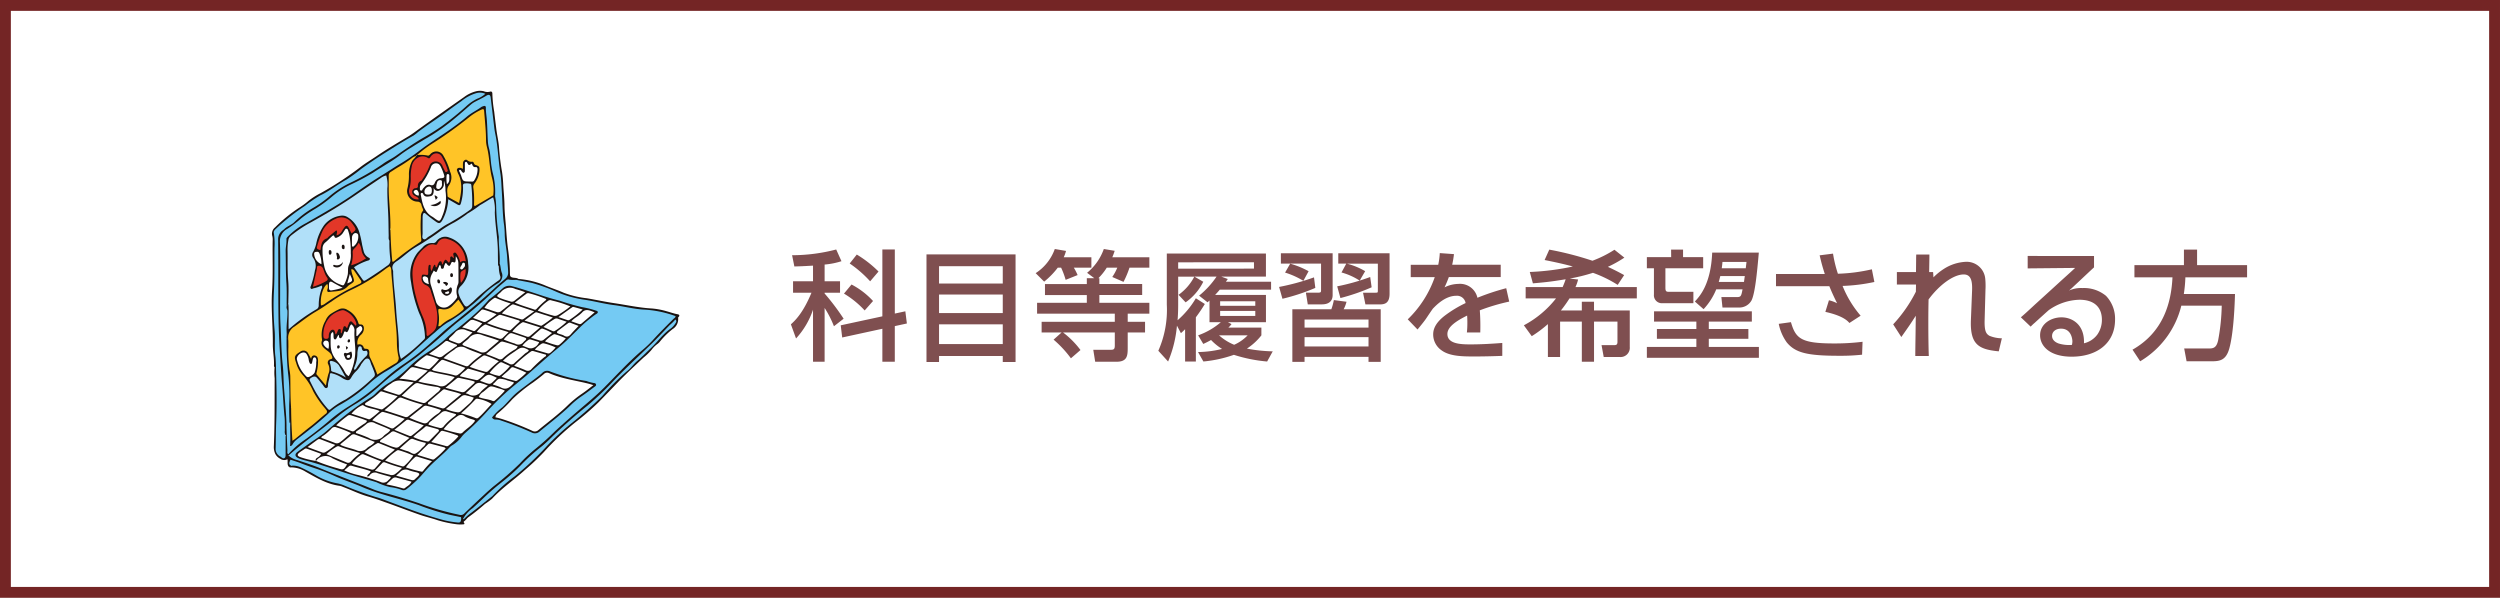 <?xml version="1.0" encoding="UTF-8"?>
<svg xmlns="http://www.w3.org/2000/svg" xmlns:xlink="http://www.w3.org/1999/xlink" width="460" height="110" viewBox="0 0 460 110">
  <defs>
    <clipPath id="clip-path">
      <rect id="長方形_2522" data-name="長方形 2522" width="74.997" height="79.795" fill="none"></rect>
    </clipPath>
  </defs>
  <g id="グループ_2598" data-name="グループ 2598" transform="translate(-939 -6045)">
    <g id="長方形_2523" data-name="長方形 2523" transform="translate(939 6045)" fill="#fff" stroke="#742525" stroke-width="2">
      <rect width="460" height="110" stroke="none"></rect>
      <rect x="1" y="1" width="458" height="108" fill="none"></rect>
    </g>
    <g id="グループ_2597" data-name="グループ 2597" transform="translate(528.896)">
      <g id="グループ_2593" data-name="グループ 2593" transform="translate(210.387 2543)">
        <path id="パス_36997" data-name="パス 36997" d="M4.312-12.848H.638v2.112H4.026C2.442-6.908.924-5.544.242-4.928l.946,2.6a14.691,14.691,0,0,0,3.124-5.3V1.958H6.446v-9.9A18.689,18.689,0,0,1,8.162-4.576L9.944-5.962a43.329,43.329,0,0,0-3.5-4.642v-.132H9.284v-2.112H6.446v-3.08a13.84,13.84,0,0,0,3.1-.616L8.58-18.7A32.271,32.271,0,0,1,.462-17.644L.88-15.576c.748-.022,1.276-.022,3.432-.154Zm5.1,8.1L9.68-2.508l7.392-1.606V1.958H19.36V-4.6l2.222-.484L21.3-7.326l-1.936.418V-18.7H17.072V-6.4Zm1.65-11.374a21.43,21.43,0,0,1,3.762,3.278l1.54-1.8a20.709,20.709,0,0,0-4-3.124ZM10.01-10.582a17.089,17.089,0,0,1,3.806,3.1l1.54-1.738a14.422,14.422,0,0,0-3.96-3.036ZM25.19,2H27.5V.9H39.226V2H41.58V-17.8H25.19ZM39.226-7H27.5v-3.41H39.226Zm0-5.434H27.5v-3.19H39.226ZM27.5-4.928H39.226V-1.3H27.5ZM54.692-13.42v1.078h-7.7v2.024h7.7v1.43H45.54v2h14.3v1.5H46.376v1.958H50.05l-1.474,1.32a20.217,20.217,0,0,1,3.19,3.432L53.526-.2a16.143,16.143,0,0,0-3.212-3.234H59.84v2.42c0,.748-.286.77-.792.77H55.88l.352,2.2h3.916c1.98,0,2.068-1.1,2.068-2.552V-3.432h3.19V-5.39h-3.19v-1.5H66.2v-2H57v-1.43h7.876v-2.024H57V-13.42h-.176a10.834,10.834,0,0,0,1.54-1.936H60.3a9.356,9.356,0,0,1-.924,1.716l2.068.9a17.34,17.34,0,0,0,1.1-2.618H66.2V-17.27h-6.82a12,12,0,0,0,.44-1.188l-2-.33a9.945,9.945,0,0,1-3.08,4.378l1.32.99Zm-4.73-1.936a15.179,15.179,0,0,1,.836,2.244l2.2-.88a10.147,10.147,0,0,0-.7-1.364h3.234V-17.27H50.446a7,7,0,0,0,.418-1.166L48.8-18.788a8.834,8.834,0,0,1-3.52,4.444l1.562,1.562a14.691,14.691,0,0,0,2.508-2.574Zm26.95,6.38c.132-.132.132-.132.352-.33v3.982h2.09a13.07,13.07,0,0,1-4.18,2.42L76.12-1.32c.462-.22.814-.374,1.43-.726A10.338,10.338,0,0,0,79.574-.4a19.552,19.552,0,0,1-4.422.572l.99,1.738A23.229,23.229,0,0,0,81.752.682a27.631,27.631,0,0,0,6.116,1.232L88.9.044A28.09,28.09,0,0,1,84.15-.462,11.089,11.089,0,0,0,86.812-2.9v-1.43H80.74a4.13,4.13,0,0,0,.572-.638l-.66-.352h7V-10.34H78.3c.33-.352.55-.594.858-.968h9.438V-12.76H80.278c.088-.132.132-.176.352-.506l-1.188-.44h8.206v-4.246H69.41v9.394A18.608,18.608,0,0,1,67.848-.066l1.8,1.98a21.841,21.841,0,0,0,1.628-6.6L72.006-3.3c.44-.4.55-.506.77-.726v5.94h1.98v-8.14a28.322,28.322,0,0,0,1.65-2.442l-1.65-1.056A16.511,16.511,0,0,1,71.39-5.676c.11-1.254.11-2.486.11-2.9v-5.126h2.97a9.437,9.437,0,0,1-2.9,3.344l1.3,1.386A10.123,10.123,0,0,0,76.12-12.76l-1.628-.946h4.07a16.119,16.119,0,0,1-3.212,3.5Zm8.778-.2v.836H79.222v-.836Zm0,1.782v.924H79.222v-.924ZM84.282-2.9A7.764,7.764,0,0,1,81.8-1.166,9.66,9.66,0,0,1,79.024-2.9Zm1.166-13.442v1.166H71.5v-1.166Zm16.5,8.646a6.209,6.209,0,0,0,.528-1.386l-2.332-.308A10.093,10.093,0,0,1,99.682-7.7H92.51V1.98h2.244V1.056h11.77V1.98h2.244V-7.7Zm4.576,1.892v1.474H94.754V-5.808Zm0,3.234V-.858H94.754V-2.574Zm-4.972-11.9a11.845,11.845,0,0,1,3.344,1.5l1.012-1.738a13.036,13.036,0,0,0-3.366-1.386h5.7v4.862c0,.462,0,.484-.44.484h-2.288l.44,2.156h2.618c.924,0,1.826-.2,1.826-1.98V-18h-9.438V-16.1h1.474ZM90.4-16.1H97.79v4.862c0,.374-.022.484-.55.484H95L95.348-8.6h2.574c1.518,0,2-.792,2-1.716V-18H90.4Zm.77,1.65a14.717,14.717,0,0,1,3.366,1.518L95.5-14.7a15.614,15.614,0,0,0-3.388-1.386Zm15.664.814a39.084,39.084,0,0,1-6.072,1.716l.594,2.156a37.4,37.4,0,0,0,5.742-1.98Zm-10.34.066a41.6,41.6,0,0,1-6.424,1.76l.616,2.178a36.444,36.444,0,0,0,6.05-2Zm23.144-4.466a13.877,13.877,0,0,1-.286,2.156h-5.06v2.266h4.422a19.833,19.833,0,0,1-4.972,7.766l1.8,1.87c.528-.638,1.276-1.562,1.54-1.958.9-1.342,1.012-1.5,1.276-1.87.616-.638,2.288-2.376,4.312-2.376a1.594,1.594,0,0,1,1.716,1.342A21.932,21.932,0,0,0,120.6-6.556c-2.112,1.606-2.178,2.926-2.178,3.542a3.558,3.558,0,0,0,1.584,2.9c1.5,1.078,3.872,1.1,5.962,1.1,1.694,0,3.476-.044,5.17-.11V-1.5c-2,.154-3.894.264-5.9.264-1.826,0-4.2-.11-4.2-1.914,0-1.3,1.584-2.376,3.63-3.388.044.638.044,1.144.044,1.32a15.947,15.947,0,0,1-.088,1.782h2.464a40.546,40.546,0,0,0-.088-4.07,37.406,37.406,0,0,1,5.412-1.606l-.55-2.464a42.878,42.878,0,0,0-5.3,1.76,3.276,3.276,0,0,0-3.5-2.552,5.908,5.908,0,0,0-2.552.638,19.878,19.878,0,0,0,.792-1.892h9.548v-2.266h-8.932a18.473,18.473,0,0,0,.33-1.958Zm15.8,6.248V-9.7h5.588a18.615,18.615,0,0,1-5.918,4.95l1.452,2a22.063,22.063,0,0,0,2.97-2.222v6.05h2.244V-5.434h4V1.958h2.244V-5.434h4.312v3.74c0,.55-.264.594-.616.594H149.4l.4,2.178h2.882A1.7,1.7,0,0,0,154.594-.77V-7.48h-6.578V-9.086h-2.244V-7.48h-3.85A23.249,23.249,0,0,0,143.506-9.7h12.386v-2.09H144.606a7.55,7.55,0,0,0,.484-1.386l-1.54-.176a31.853,31.853,0,0,0,4.268-1.056,22.836,22.836,0,0,1,4.554,2.222l1.188-1.8c-.638-.352-1.474-.814-2.992-1.518A22.409,22.409,0,0,0,153.6-17.2l-1.826-1.452a20.974,20.974,0,0,1-4.048,2.024,58.855,58.855,0,0,0-7.942-2.046l-.858,1.914c1.1.22,3.278.66,5.192,1.188a45.626,45.626,0,0,1-7.92,1.012l.572,2.09c2.882-.242,3.828-.4,6.028-.748-.154.462-.242.7-.55,1.43Zm39.908.418c-.242,1.254-.286,1.43-1.078,1.43h-2.816l.2,1.914h2.926a2.563,2.563,0,0,0,2.42-1.3c.638-1.3,1.012-4.994,1.342-8.8h-8.58c-.242,5.786-2.266,8.008-3.19,9l1.606,1.408a11.923,11.923,0,0,0,2.332-3.652Zm-4.378-1.364c.088-.286.132-.462.286-1.078h4.51c-.066.418-.088.594-.154,1.078Zm.55-2.508c.088-.616.11-.858.132-1.166h4.422c-.022.242-.044.352-.132,1.166Zm-9.306-2.046H157.74v2.046h1.3v4.818a1.462,1.462,0,0,0,1.606,1.606H166.3v-2.09h-4.29c-.66,0-.858,0-.858-.77v-3.564H168.1v-2.046h-3.7v-1.386h-2.2ZM159.06-7.326v1.892h7.788V-4.07h-7.26v1.8h7.26v1.5H157.74v2h20.614v-2h-9.218v-1.5h7.282v-1.8h-7.282V-5.434h7.92V-7.326Zm30.47-10.3c.374,1.562.462,1.892.946,3.432H181.5v2.244h9.812c.572,1.408,1.034,2.332,1.43,3.146a6.115,6.115,0,0,0-1.5-.55l-.66,2.134c1.364.308,3.5.9,4.422,2.046l2.068-1.342a19.625,19.625,0,0,1-3.322-5.478,32.886,32.886,0,0,0,5.852-.726l-.462-2.332a31.6,31.6,0,0,1-6.248.814,23.32,23.32,0,0,1-.9-3.7ZM182.006-5.016a8.789,8.789,0,0,0,1.474,3.41c1.562,1.892,3.7,2.464,9.614,2.464a36.5,36.5,0,0,0,4.246-.2l.088-2.376a41.552,41.552,0,0,1-5.236.308c-6.094,0-7.062-.9-7.942-3.916Zm38.038-6.292A13.314,13.314,0,0,0,220-13.354a3.435,3.435,0,0,0-3.52-3.08,8.174,8.174,0,0,0-4.114,1.32,10.982,10.982,0,0,0-1.892,1.54l-.066-.968h-.726l.022-1.386c.022-1.276.022-1.408.022-1.848h-2.42c-.022.484-.022.638-.022.836,0,.33-.022,2.024-.022,2.4h-3.52v2.288h3.52l-.022,1.32a25.769,25.769,0,0,1-4.18,6.006l1.5,2.332c1.518-2.156,1.672-2.376,2.662-3.916l-.044,3.432C207.13,0,207.13.33,207.13.9h2.486c-.044-1.232-.088-3.41-.088-6.116,0-1.98.022-3.19.044-4.29,1.98-2.684,4.6-4.6,6.468-4.6,1.3,0,1.606,1.122,1.54,2.926l-.22,5.522c-.154,4.466,1.452,5.346,5.126,5.7l.572-2.4a6.2,6.2,0,0,1-2.288-.462c-.528-.33-.946-.7-.88-2.9Zm7.766-6.2v2.288l8.734-.088c-.682.638-.924.858-2.486,2.266-2.288,2.09-2.552,2.332-4.928,4.488-1.562,1.452-1.98,1.826-2.574,2.332l1.8,1.716c.308-.308.484-.484.748-.7.352-.33,2.156-1.958,2.552-2.31a10.185,10.185,0,0,1,5.676-1.936c2.662,0,4.136,1.32,4.136,3.7a4.691,4.691,0,0,1-.858,2.728,4.253,4.253,0,0,1-2.442,1.584c.132-3.5-2.222-4.774-4.136-4.774s-3.938,1.188-3.938,3.3c0,1.936,1.716,3.938,5.808,3.938,4.664,0,7.986-2.486,7.986-6.82a6.083,6.083,0,0,0-1.672-4.378,6.368,6.368,0,0,0-4.334-1.43,5.352,5.352,0,0,0-2.464.462c.462-.4.66-.572.9-.814,1.034-.946,2.662-2.508,3.7-3.454v-2.09Zm8.14,16.368a6.732,6.732,0,0,1-2.376-.242c-.286-.088-1.276-.462-1.276-1.408,0-.748.616-1.342,1.65-1.342,2,0,2.09,2.156,2.09,2.332A2.863,2.863,0,0,1,235.95-1.144ZM263.516-8.36A38.085,38.085,0,0,1,262.856-2c-.33,1.518-.99,1.518-1.892,1.518h-4.356l.44,2.354h4.312c1.606,0,2.882,0,3.542-2.332.836-2.948,1.012-8.514,1.056-10.054h-9.416a25.493,25.493,0,0,0,.286-3.058H268.18v-2.244h-9.2v-2.86h-2.42v2.86h-9.108v2.244h7C254.232-8.932,252.8-3.5,247.1-.264l1.408,2.134A16.437,16.437,0,0,0,256.08-8.36Z" transform="translate(345 3566.605)" fill="#7f4f50"></path>
      </g>
      <g id="グループ_2595" data-name="グループ 2595" transform="translate(460.104 6061.708)">
        <g id="グループ_2594" data-name="グループ 2594" clip-path="url(#clip-path)">
          <path id="パス_36854" data-name="パス 36854" d="M.523,50.893c-.04-.1-.12-.208-.115-.308C.48,49.259.19,47.955.2,46.629c.035-3.263-.352-6.526-.14-9.786.2-3.1.058-6.189.11-9.283a2.745,2.745,0,0,0-.063-.836,1.474,1.474,0,0,1,.5-1.586,27.5,27.5,0,0,1,4.577-3.713,12.815,12.815,0,0,0,1.553-1.158A13.694,13.694,0,0,1,9.016,18.82a59.511,59.511,0,0,0,7.193-4.7c.972-.77,2.044-1.392,3.063-2.087,1.9-1.3,3.9-2.462,5.875-3.65.676-.407,1.294-.882,1.93-1.341,2.759-1.989,5.543-3.944,8.33-5.9A6.117,6.117,0,0,1,37.678.07,2.985,2.985,0,0,1,39.01.08,1.8,1.8,0,0,0,40.16.159c.266-.105.443.08.434.352a23.018,23.018,0,0,0,.343,3.347c.121,1.087.258,2.172.395,3.257.146,1.166.436,2.305.5,3.492a43,43,0,0,0,.547,4.339,23.057,23.057,0,0,1,.217,2.345c.069,1.262.215,2.52.229,3.785.015,1.347.18,2.686.278,4.028s.19,2.689.376,4.025a33.416,33.416,0,0,1,.351,4.616c0,.379.124.528.5.618.349.083.741.016,1.052.251a.635.635,0,0,1-.374.3,4.024,4.024,0,0,0-3.3,1.485c-2.974,2.8-6.214,5.28-9.322,7.919-1.841,1.564-3.659,3.161-5.49,4.741-1.155,1-2.509,1.709-3.7,2.66-2.2,1.757-4.135,3.856-6.542,5.318-3.989,2.422-7.37,5.644-11.191,8.28A13.522,13.522,0,0,0,3.8,66.736c-.2.2-.386.523-.773.341a.437.437,0,0,1-.04-.251,5.788,5.788,0,0,1,1.848-1.937c2.525-1.8,4.926-3.758,7.329-5.714A20.447,20.447,0,0,1,14.69,57.49c2.835-1.678,5.166-3.987,7.689-6.055,1.657-1.358,3.538-2.408,5.145-3.836,3.537-3.142,7.174-6.165,10.84-9.156,1.3-1.062,2.435-2.344,3.784-3.361a2.939,2.939,0,0,0,1.095-2.989c-.4-3.323-.714-6.656-.952-9.993-.146-2.046-.219-4.1-.373-6.147-.108-1.434-.379-2.846-.519-4.274-.319-3.278-.911-6.519-1.3-9.788-.111-.924-.15-.873-.988-.52a19.622,19.622,0,0,0-4.656,3.323A43.705,43.705,0,0,1,27.978,9.26c-2.04,1.131-3.938,2.512-5.858,3.844a88.811,88.811,0,0,1-8.917,5.15,11.961,11.961,0,0,0-2.323,1.678A16.681,16.681,0,0,1,7.9,22C6.048,23.046,4.612,24.646,2.8,25.737a2.186,2.186,0,0,0-1.04,2.07c.043,4.564-.061,9.13.048,13.692.07,2.921.15,5.847.432,8.765.186,1.928.2,3.876.388,5.807.148,1.484.1,2.979.3,4.46a4.709,4.709,0,0,1-.04,1.516c-.175.42.012.916-.271,1.314-.619,0-.417-.5-.43-.789-.052-1.152-.078-2.3-.153-3.456-.265-4.1-.628-8.189-.826-12.288C1.089,44.358.961,41.881.979,39.4q.042-5.916-.009-11.833a2.409,2.409,0,0,1,1.095-2.221C4.207,23.9,6.082,22.082,8.353,20.8a18.319,18.319,0,0,0,2.565-1.926,32.929,32.929,0,0,1,5.9-3.436c2-1.046,3.821-2.381,5.726-3.578,2.049-1.287,4-2.723,6.117-3.914a37.388,37.388,0,0,0,6.676-5.013,15,15,0,0,1,3.591-2.3,3.37,3.37,0,0,0-2.434.5c-1.633.954-3.135,2.1-4.669,3.2C28.9,6.429,26.011,8.583,22.9,10.414a91.546,91.546,0,0,0-7.655,5.106c-2,1.466-4.158,2.686-6.268,3.983a66.336,66.336,0,0,0-6.964,5.045A3.457,3.457,0,0,0,.727,27.82c.217,4.447-.24,8.9-.11,13.342.072,2.473.056,4.952.263,7.421a1.762,1.762,0,0,1-.03.5c-.224.581.137,1.269-.328,1.805" transform="translate(0 0)" fill="#1a1311"></path>
          <path id="パス_36855" data-name="パス 36855" d="M49.153,409.621c.087-.144.237-.153.38-.178a16.209,16.209,0,0,1,4.658,1.087c1.208.534,2.476.921,3.686,1.459A17.59,17.59,0,0,0,62.129,413c1.688.29,3.365.655,5.058.905,2.3.339,4.581.852,6.918.976a13.377,13.377,0,0,1,2.728.52c.651.174,1.285.41,1.951.533.133.025.3.056.347.2.063.192-.147.283-.215.431-.142.174-.255.37-.407.537-2.263,2.19-4.364,4.54-6.707,6.655-2.068,1.866-3.987,3.9-5.931,5.894-1.634,1.679-3.428,3.168-5.213,4.675-1.546,1.3-3.023,2.694-4.544,4.028-3.593,3.151-6.935,6.577-10.657,9.59a71.411,71.411,0,0,0-6.094,5.7c-.221.037-.382-.132-.583-.168-4.317-.786-8.333-2.595-12.554-3.7a82.108,82.108,0,0,1-10.692-3.931c-2.339-.975-4.744-1.777-7.13-2.629-.693-.247-.731-.191-.623.6-.105.314-.311.254-.53.142-.316-.394-.108-.875-.221-1.346a1.2,1.2,0,0,1-1.293-.071,2.1,2.1,0,0,1-.947-.925,2.926,2.926,0,0,1-.256-1.4c.176-4.164.131-8.33.148-12.5a9.775,9.775,0,0,1-.011-2c.11-.622-.17-1.28.169-1.882a.859.859,0,0,1,.255.69,106.242,106.242,0,0,1,.045,12.319c-.085,1.236-.036,2.478-.016,3.717a1.344,1.344,0,0,0,.192.727c.218.334.487.752.9.656.393-.092.222-.577.237-.892.028-.619,0-1.239.013-1.859a1.288,1.288,0,0,1,.235-.957c.1-.455-.138-.951.167-1.381.513.834.235,1.791.4,2.683a5.769,5.769,0,0,1-.052,2.162l.022.243a5.591,5.591,0,0,1,1.33.515c4.8,1.621,9.452,3.641,14.188,5.436,2.028.769,4.149,1.257,6.229,1.865,2.568.75,5.039,1.8,7.645,2.424.6.144,1.215.244,1.818.386a1.205,1.205,0,0,0,1.223-.352c2.754-2.7,5.8-5.083,8.612-7.711,2.467-2.307,5.036-4.5,7.476-6.833,2.276-2.179,4.686-4.215,7.122-6.218.24-.2.476-.4.7-.614,3.423-3.384,6.783-6.831,10.326-10.1,1.318-1.214,2.529-2.564,3.8-3.845.369-.373.387-.567-.164-.713a19.925,19.925,0,0,0-4.39-.812,42.278,42.278,0,0,1-5.755-.858c-2.881-.5-5.792-.88-8.625-1.635a37.812,37.812,0,0,1-4.252-1.642,21.857,21.857,0,0,0-4.471-1.216c-.33-.057-.684-.062-.882-.406" transform="translate(-4.146 -374.828)" fill="#1a1311"></path>
          <path id="パス_36856" data-name="パス 36856" d="M107.869,494.051c.115-.2.332-.243.512-.343a2.139,2.139,0,0,1-1,2.1,14.158,14.158,0,0,0-2.394,2.365,2.661,2.661,0,0,1-.5.446,4.868,4.868,0,0,0-1,1.019,10.2,10.2,0,0,1-1.452,1.4c-1.66,1.562-3.341,3.107-4.916,4.752q-1.693,1.768-3.405,3.518a49.45,49.45,0,0,1-4.148,3.586,49.074,49.074,0,0,0-5.888,5.553,44.063,44.063,0,0,1-3.5,3.307c-1.968,1.8-4.212,3.293-6.028,5.272a12.983,12.983,0,0,1-1.289.947,38.117,38.117,0,0,1-3.025,2.421c-.308.214-.484.547-.788.756-.087.06-.166.143-.071.274.227.312-.03.319-.226.323a5.644,5.644,0,0,1-1.1-.02A21.017,21.017,0,0,1,64.19,531c-1.085-.384-2.219-.629-3.306-1.009-2.069-.723-4.114-1.513-6.18-2.245-1.111-.394-2.217-.8-3.356-1.123-1.6-.451-3.092-1.2-4.646-1.777a2.586,2.586,0,0,0-.556-.189c-2.358-.292-4.339-1.5-6.346-2.627a5.02,5.02,0,0,0-2.63-.769.462.462,0,0,1-.454-.159c.173,0,.356.026.475-.149a1.239,1.239,0,0,1,1.349-.081,12.182,12.182,0,0,1,2.439,1.151,14.056,14.056,0,0,0,5.05,2.036,5.111,5.111,0,0,1,1.039.348c4.864,1.93,9.854,3.509,14.772,5.292a24.294,24.294,0,0,0,5.294,1.4c.675.083,1.083-.041,1.306-.679l.381.323a22.231,22.231,0,0,1,3.461-2.928c2.188-1.807,4.254-3.752,6.463-5.535a43.3,43.3,0,0,0,5.591-5.366,37.9,37.9,0,0,1,5.343-4.768,66.594,66.594,0,0,0,7.352-7.065c.479-.515,1.018-.968,1.53-1.449a93.546,93.546,0,0,0,6.767-6.692c.65-.748,1.573-1.2,2.149-2.015.185-.263.509-.468.393-.869" transform="translate(-33.611 -451.969)" fill="#1a1311"></path>
          <path id="パス_36857" data-name="パス 36857" d="M78.393,410.9c.992.193,1.991.355,2.974.586a31.963,31.963,0,0,1,4.509,1.653,20.209,20.209,0,0,0,4.843,1.382c1.889.255,3.743.778,5.633,1.017,1.811.229,3.577.708,5.408.822a19.783,19.783,0,0,1,5.923,1.205c.018.276-.231.364-.378.51-1.318,1.31-2.636,2.619-3.877,4a19.491,19.491,0,0,1-1.9,1.792c-2.556,2.178-4.795,4.679-7.17,7.04-1.321,1.313-2.746,2.5-4.157,3.7-1.582,1.352-3.152,2.721-4.679,4.134a44.826,44.826,0,0,1-3.576,3.214,26.955,26.955,0,0,0-2.894,2.713,54.859,54.859,0,0,1-4.7,4.105c-.681.543-1.321,1.138-1.959,1.732q-1.823,1.7-3.62,3.42a.851.851,0,0,1-.84.2,51.949,51.949,0,0,1-7.524-2.16c-2.241-.74-4.5-1.437-6.788-2.018a11.443,11.443,0,0,1-1.522-.5c-3.277-1.342-6.6-2.561-9.872-3.926-1.339-.559-2.745-.991-4.128-1.461a3.609,3.609,0,0,1-1.623-.843c2.978-2.667,6.31-4.89,9.375-7.449a27.933,27.933,0,0,1,3.278-2.229,29.65,29.65,0,0,0,3.9-2.95,53.5,53.5,0,0,1,6.095-4.8,37.487,37.487,0,0,0,2.956-2.382c1.956-1.562,3.733-3.329,5.695-4.891a78.839,78.839,0,0,0,6.535-5.6c.7-.692,1.486-1.291,2.225-1.941a.554.554,0,0,1,.59-.113,5.693,5.693,0,0,0,1.278.025" transform="translate(-33.386 -376.107)" fill="#74caf3"></path>
          <path id="パス_36858" data-name="パス 36858" d="M19.358,74.97c-.281-.168-.165-.447-.176-.681-.063-1.388-.114-2.776-.168-4.164.017-1.632-.153-3.253-.268-4.878-.059-.841-.128-1.681-.191-2.522-.106-1.4-.076-2.816-.234-4.21-.279-2.463-.275-4.937-.409-7.405-.114-2.106-.062-4.221-.068-6.332-.009-2.93.072-5.864-.039-8.79A2.581,2.581,0,0,1,19.158,33.5a21.09,21.09,0,0,0,2.613-1.984,22.28,22.28,0,0,1,2.509-1.7,23.889,23.889,0,0,0,3.2-2.336,16.045,16.045,0,0,1,3.337-2.129,43.859,43.859,0,0,0,4.1-2.17c1.722-1.169,3.58-2.127,5.214-3.43A23.115,23.115,0,0,1,42.1,18.449c1.181-.757,2.395-1.459,3.6-2.18a38.081,38.081,0,0,0,4.623-3.387c.911-.753,1.785-1.549,2.685-2.313a4,4,0,0,1,.7-.464c.695-.371,1.413-.7,2.085-1.115.453-.281.727-.156.783.3q.338,2.8.666,5.6c.049.418.127.836.21,1.242.478,2.342.522,4.738.909,7.093.184,1.123.194,2.294.273,3.443.141,2.072.112,4.156.428,6.216a16.332,16.332,0,0,1,.108,1.767c.064,1.463.4,2.894.461,4.356.036.812.146,1.62.163,2.437a1.414,1.414,0,0,1-.475,1.188c-.562.512-1.16.984-1.712,1.5-2.747,2.587-5.683,4.948-8.615,7.316-1.137.918-2.188,1.942-3.292,2.9a43.919,43.919,0,0,1-5.163,4.068,29.352,29.352,0,0,0-3.751,3,42.063,42.063,0,0,1-6.336,4.755,28.565,28.565,0,0,0-3.726,2.76c-1.439,1.221-2.922,2.381-4.466,3.462a16.127,16.127,0,0,0-2.9,2.564" transform="translate(-16.297 -8.094)" fill="#74caf3"></path>
          <path id="パス_36859" data-name="パス 36859" d="M6.255,67.028c0,1.123.006,2.246,0,3.369,0,.273.031.631-.176.777-.307.217-.557-.131-.815-.274a1.568,1.568,0,0,1-.84-1.532c.046-1.541.037-3.081.095-4.624.111-2.944.092-5.9,0-8.844-.033-1.089-.024-2.185-.125-3.274-.242-1.651-.012-3.322-.163-4.969a53.33,53.33,0,0,1-.109-7.423c.125-2.591.057-5.177.089-7.765A12.429,12.429,0,0,0,4.093,29.8c-.072-.353.152-.582.383-.8a40.639,40.639,0,0,1,5.356-4.226,22.7,22.7,0,0,1,2.777-1.9c1.716-.8,3.183-2.008,4.837-2.916a26.243,26.243,0,0,0,2.664-1.926c1.5-1.091,3.043-2.121,4.613-3.108,1.667-1.048,3.329-2.1,5.051-3.059a7.728,7.728,0,0,0,.863-.673c.873-.665,1.772-1.29,2.679-1.909,1.788-1.22,3.517-2.528,5.291-3.768a7.729,7.729,0,0,1,2.732-1.467,2.417,2.417,0,0,1,1.668.119,4.558,4.558,0,0,1-1.508.913,8.22,8.22,0,0,0-2.068,1.438c-1.4,1.268-2.871,2.438-4.384,3.565A41.943,41.943,0,0,1,31.336,12.4c-1.666.99-3.262,2.1-4.847,3.224-.763.539-1.622.913-2.362,1.472a42.83,42.83,0,0,1-6.287,3.6,18.07,18.07,0,0,0-3.765,2.549,19.7,19.7,0,0,1-2.624,1.84A18.065,18.065,0,0,0,7.88,27.757c-.525.554-1.32.752-1.863,1.3a4.145,4.145,0,0,1-.333.257,2.027,2.027,0,0,0-.8,1.739c.052,4.733,0,9.467.062,14.2.032,2.557.175,5.115.34,7.668.1,1.625.188,3.254.335,4.875.175,1.931.239,3.869.437,5.8.086.838.035,1.689.059,2.534a1.438,1.438,0,0,0,.135.9" transform="translate(-3.705 -3.616)" fill="#74caf3"></path>
          <path id="パス_36860" data-name="パス 36860" d="M69.748,813.4a1.726,1.726,0,0,1,.028.334c-.063.582-.174.711-.741.64a17.713,17.713,0,0,1-2.486-.427q-2.316-.635-4.591-1.412c-1.832-.628-3.639-1.33-5.458-1.995-.791-.289-1.573-.618-2.385-.834a59.471,59.471,0,0,1-6.009-2.2,6.406,6.406,0,0,0-1.295-.363,11.743,11.743,0,0,1-3.753-1.436,30.379,30.379,0,0,0-2.914-1.518,3.414,3.414,0,0,0-1.644-.256c-.591-.277-.3-.667-.134-1.108.673.228,1.338.422,1.978.677.861.343,1.734.642,2.614.933a34.42,34.42,0,0,1,3.446,1.354c1.69.77,3.464,1.326,5.162,2.061,3.367,1.458,6.976,2.135,10.419,3.34a45.113,45.113,0,0,0,5.623,1.766q1.069.223,2.139.443" transform="translate(-34.922 -734.951)" fill="#74caf3"></path>
          <path id="パス_36861" data-name="パス 36861" d="M455.505,497.769c.284.2.19.465.047.665a3.672,3.672,0,0,1-.825.949c-1.493,1.007-2.484,2.515-3.783,3.715-.8.744-1.547,1.554-2.394,2.255-.714.591-1.215,1.39-1.973,1.952a43.111,43.111,0,0,0-4.513,4.545,71.4,71.4,0,0,1-5.618,4.972,44.048,44.048,0,0,0-4.912,4.6,57.013,57.013,0,0,1-5.548,5.177,30.517,30.517,0,0,0-4.1,3.618,1.234,1.234,0,0,1-.192.164c-1.232.975-2.454,1.963-3.7,2.919a9.066,9.066,0,0,0-1.332,1.152c-.063.071-.137.094-.207,0a5.59,5.59,0,0,1,1.786-1.985q.971-.877,1.911-1.784a41.171,41.171,0,0,1,3.439-2.982,36.221,36.221,0,0,0,3.341-2.968,33.763,33.763,0,0,1,3.864-3.521,15.838,15.838,0,0,0,1.752-1.581,90.492,90.492,0,0,1,6.819-6.036,56.092,56.092,0,0,0,5-4.784c2.18-2.24,4.472-4.36,6.718-6.53,1.172-1.133,2.271-2.341,3.411-3.508a7.887,7.887,0,0,0,1.013-1.008" transform="translate(-381.247 -455.687)" fill="#74caf3"></path>
          <path id="パス_36862" data-name="パス 36862" d="M107.413,429.342c-.049.231-.256.289-.414.4a23.985,23.985,0,0,0-3.334,2.843c-1.12,1.108-2.222,2.232-3.437,3.233-1.846,1.521-3.612,3.132-5.412,4.7-1.482,1.294-3.066,2.469-4.519,3.8-1.079.989-2.116,2.012-3.1,3.1a47.327,47.327,0,0,1-4.14,4.1,4.949,4.949,0,0,0-.646.662,6.192,6.192,0,0,1-1.724,1.6,2.235,2.235,0,0,0-.534.409c-1.165,1.266-2.533,2.319-3.735,3.546-.826.843-1.533,1.8-2.4,2.6-.589.551-1.193,1.081-1.829,1.575a.843.843,0,0,1-.864.117,9.437,9.437,0,0,0-2.126-.507,12.326,12.326,0,0,1-2.519-.9c-1.525-.477-3.071-.887-4.6-1.364-2.01-.628-4-1.3-6.013-1.937-.883-.279-1.778-.524-2.675-.757a6.233,6.233,0,0,1-1.116-.38c-.616-.292-.663-.735-.114-1.15.673-.508,1.368-.987,2.056-1.475,1.078-.765,2.22-1.453,3.218-2.31.937-.8,1.853-1.634,2.827-2.395a52.48,52.48,0,0,1,5.263-3.785,4.223,4.223,0,0,0,.933-.715,13.36,13.36,0,0,1,2.849-2.227,17.923,17.923,0,0,0,3.284-2.634,23.132,23.132,0,0,1,3.773-2.953,21.756,21.756,0,0,0,3.27-2.517c1.2-1.153,2.567-2.1,3.812-3.2a30.55,30.55,0,0,0,3.772-3.617.966.966,0,0,1,.231-.244,32.126,32.126,0,0,0,2.535-2.092,1.813,1.813,0,0,1,1.709-.3c2.934.78,5.754,1.935,8.7,2.649a42.076,42.076,0,0,0,4.122,1.191,15.769,15.769,0,0,1,2.529.631c.147.045.343.076.358.294" transform="translate(-47.408 -388.599)" fill="#1a1311"></path>
          <path id="パス_36863" data-name="パス 36863" d="M479.429,617.941a10.687,10.687,0,0,1,1.916-1.879c.925-.862,1.681-1.882,2.661-2.7.693-.578,1.422-1.1,2.134-1.644.845-.65,1.738-1.247,2.525-1.961a1.225,1.225,0,0,1,1.45-.285,31.912,31.912,0,0,0,6.66,1.749,7.369,7.369,0,0,0,1.458.39.333.333,0,0,1,.343.31c.01.158-.112.248-.225.331-.838.616-1.658,1.258-2.521,1.837a14.906,14.906,0,0,0-2.008,1.665c-1.765,1.7-3.713,3.18-5.6,4.732a1.271,1.271,0,0,1-1.542.192,56.7,56.7,0,0,0-5.492-2.142,2.77,2.77,0,0,0-1.069-.216.705.705,0,0,1-.689-.381" transform="translate(-438.897 -557.831)" fill="#1a1311"></path>
          <path id="パス_36864" data-name="パス 36864" d="M70.73,137.73q0,.086,0,.171a1,1,0,0,1-.329.4c-4.162,2.776-8.417,5.408-12.609,8.137-1.776,1.156-3.427,2.458-5.144,3.68a1.2,1.2,0,0,0-.524,1.22c.214,3.057.509,6.108.792,9.158.2,2.1.208,4.213.471,6.307.063.5.177.671.657.311,1.061-.8,2.039-1.684,3.023-2.568a1.409,1.409,0,0,0,.469-1.2,7.965,7.965,0,0,0-.6-2.964,24.857,24.857,0,0,1-1.855-6.476c-.386-2.581-.011-4.967,2.139-6.744,1.139-.942,2.622-1.244,3.907-1.935.814-.438,1.754.175,2.512.672a6.082,6.082,0,0,1,1.217,8.419,2.4,2.4,0,0,0,.3,3.292c.346.3.633.165.894-.074.6-.552,1.276-1.021,1.84-1.615a18.431,18.431,0,0,1,2.981-2.481,1.035,1.035,0,0,0,.5-1.278,4.075,4.075,0,0,1-.153-1.422c.056-.21.03-.482.362-.484.21.576.165,1.2.422,1.786a1.586,1.586,0,0,1-.8,1.871,14.964,14.964,0,0,0-2.994,2.439,26.655,26.655,0,0,1-2.228,1.928,23.435,23.435,0,0,1-4.046,2.858,16.093,16.093,0,0,0-2.243,1.778c-1.616,1.31-3.07,2.805-4.669,4.131a31.532,31.532,0,0,1-4.571,3.16,16.993,16.993,0,0,0-2.915,2.2,27.754,27.754,0,0,1-5.542,3.962,10.14,10.14,0,0,0-2.044,1.6c-1.788,1.632-3.69,3.119-5.61,4.589a3.19,3.19,0,0,0-.805.858c-.112.184-.2.414-.532.427.122-1.388-.017-2.768.034-4.149A14.94,14.94,0,0,1,33,176.837c.606-.072.414.437.406.669-.054,1.441.172,2.866.192,4.3a1.08,1.08,0,0,0,.113.579A16.609,16.609,0,0,0,35.1,181.31c1.3-1.074,2.638-2.11,3.9-3.234.493-.438.52-.79.089-1.27a14.89,14.89,0,0,1-2.124-3.142,14.633,14.633,0,0,0-1.949-2.951,6.172,6.172,0,0,1-1.2-2.489,1.5,1.5,0,0,1,1.039-1.94c.737-.332,1.21-.159,1.765.647.108.157.083.39.455.214.661-.313,1.132.015,1.23.756a3.241,3.241,0,0,1-.031,1.428,1.964,1.964,0,0,0,.607,2.2,3.56,3.56,0,0,0,.611.62c.1-1.163.823-2.18.337-3.381a.876.876,0,0,1,.316-.992c.445-.366.262-.672-.049-.986-.079-.08.032,0-.063-.055-1.824-1.01-1.613-2.726-1.335-4.317a4.731,4.731,0,0,1,3.362-3.978,1.88,1.88,0,0,1,1.548.149,4.391,4.391,0,0,1,1.981,2.011,1.466,1.466,0,0,0,.5.654,1.227,1.227,0,0,1,.364,1.931,4.774,4.774,0,0,0-.732,1.128c-.067.212-.184.524.1.579.633.12.867.8,1.469.95a.707.707,0,0,1,.484.726c.054,1.232.873,2.183,1.208,3.312.1.322.311.352.593.2.962-.533,1.893-1.115,2.805-1.727a.847.847,0,0,0,.327-.892c-.34-3.329-.483-6.674-.8-10.006-.179-1.9-.391-3.8-.5-5.715-.025-.424-.182-.715-.617-.363-3.528,2.863-7.882,4.359-11.546,7-1.778,1.283-3.723,2.326-5.406,3.756a2.014,2.014,0,0,0-.955,1.754.433.433,0,0,1-.229.424c-.466-.388-.03-.953-.273-1.385-.1-1.351.2-2.689.138-4.039a1.773,1.773,0,0,1,.042-1.225c.493.153.336.58.347.9.038,1.064-.017,2.13.035,3.3a26.451,26.451,0,0,1,2.96-2.19c1.429-.765,2.439-1.706,2.324-3.485-.029-.453.3-.891.315-1.381-.4-.072-.7.141-1.019.2-.834.162-1.077-.071-.824-.88a25,25,0,0,0,.709-3.039,2.172,2.172,0,0,0-.225-1.544,1.727,1.727,0,0,1-.025-1.766c.424-.83.53-1.776.869-2.641a5.868,5.868,0,0,1,2.429-3.228c1.9-1.1,3.386-.958,4.832,1.282a6.548,6.548,0,0,1,.968,2.667,4.7,4.7,0,0,0,1.389,3.251c.431.359.052.66-.314.8a15.074,15.074,0,0,0-1.69.765c-.429.23-.482.485-.191.869,1.476,1.95.853,1.826,2.757.685.849-.508,1.6-1.141,2.418-1.693a1.26,1.26,0,0,0,.589-1.378,21.912,21.912,0,0,1-.152-3.285c.1-.637-.235-1.336.272-1.914.476.166.335.587.347.915.044,1.266.23,2.523.2,3.793a1.285,1.285,0,0,0,.215.854,10.649,10.649,0,0,0,1.282-.942,27.8,27.8,0,0,1,2.914-2.163,1.019,1.019,0,0,0,.551-.955,20.15,20.15,0,0,1,.25-5.041,1.089,1.089,0,0,0-.855-1.345c-1.7-.534-2.176-1.429-1.745-3.14.258-1.023.038-2.076.247-3.107a4.22,4.22,0,0,1,1.153-2.3c.062-.065.128-.125.2-.184a1.261,1.261,0,0,1,.223-.153,1.046,1.046,0,0,1,.251-.09,6.987,6.987,0,0,0,2.852-.5c.837-.43,1.36-.128,1.944.665a10.044,10.044,0,0,1,1.437,3.578,2.839,2.839,0,0,1-.342,2.114,1.612,1.612,0,0,0,1.024,2.564c.386.141.526-.016.582-.35a6.589,6.589,0,0,0-.21-4.059,3.346,3.346,0,0,1-.3-.877c-.059-.354.074-.715.416-.7.665.023.65-.341.669-.815a.679.679,0,0,1,.851-.706,5.077,5.077,0,0,1,2.289,1.163,1.2,1.2,0,0,1,.282,1.106,4.373,4.373,0,0,1-.733,2.047,1.822,1.822,0,0,0-.3,1.435,10,10,0,0,1,.049,1.686c.014.862,0,.829.757.485A15.7,15.7,0,0,1,70.36,137.6a.5.5,0,0,1,.37.134" transform="translate(-29.633 -118.477)" fill="#1a1311"></path>
          <path id="パス_36865" data-name="パス 36865" d="M68.84,49.348l-.342-.009a10.932,10.932,0,0,1-.353-2.562c-.417-1.9-.575-3.839-.938-5.743-.319-1.673-.222-3.366-.419-5.043-.062-.529-.112-1.063-.157-1.595-.052-.625-.331-.62-.773-.353a13.4,13.4,0,0,0-1.9,1.26c-2.695,2.331-5.807,4.077-8.654,6.194-.256.19-.579.22-.825.415l.013-.011q-.093.088-.181.181l.012-.01a22.689,22.689,0,0,1-3.946,2.742,1.7,1.7,0,0,0-.907,1.663c.013,2.254.173,4.5.3,6.745A3.718,3.718,0,0,1,49.57,55.6c-.283.316-.122.7-.15,1.051-.027.335-.017.674-.023,1.011-.471-.167-.378-.587-.368-.922.093-3.121-.358-6.227-.236-9.348.005-.14,0-.281-.006-.422-.044-.971-.209-1.06-1.025-.533-2.316,1.495-4.575,3.074-6.865,4.607-2.576,1.725-5.375,3.057-7.974,4.74a3.891,3.891,0,0,0-2.079,3.551c.005,2.953.235,5.9.195,8.849-.005.381.1.8-.241,1.112-.29.371-.084.807-.16,1.207a1.17,1.17,0,0,1-.145-.811c-.014-1.408.048-2.82-.05-4.222-.135-1.939-.094-3.877-.136-5.816-.016-.765.189-1.506.142-2.266-.014-.219.138-.336.274-.487A13.3,13.3,0,0,1,34.1,54.418c2.821-1.635,5.673-3.216,8.365-5.065,1.76-1.209,3.5-2.458,5.318-3.569,1.27-.775,2.5-1.616,3.783-2.372a35.7,35.7,0,0,0,3.47-2.39c1.569-1.195,3.24-2.234,4.86-3.35,1.3-.893,2.569-1.82,3.771-2.836.822-.7,1.809-1.135,2.664-1.777a1.612,1.612,0,0,1,.312-.122c.314-.141.51-.04.5.3-.013.734.12,1.453.174,2.179.1,1.285.113,2.575.188,3.862a6.459,6.459,0,0,0,.2,1.33c.323,1.175.293,2.394.5,3.582.061.359.123.72.216,1.072a13.306,13.306,0,0,1,.421,4.087" transform="translate(-27.743 -30.095)" fill="#1a1311"></path>
          <path id="パス_36866" data-name="パス 36866" d="M33.375,539.64c-.221.2-.146.468-.15.712-.012.729-.013,1.457-.018,2.186-.195-.212-.137-.475-.141-.723-.019-1.039-.073-2.079-.034-3.116a31.857,31.857,0,0,0-.225-5.451,59.1,59.1,0,0,1-.241-7.471c.224.2.129.47.149.714.018.218-.052.456.149.63a1.042,1.042,0,0,1,.266.94c-.174,2.684.415,5.329.4,8-.007,1.013-.014,2.026.039,3.038a.611.611,0,0,1-.188.537" transform="translate(-29.81 -481.327)" fill="#1a1311"></path>
          <path id="パス_36867" data-name="パス 36867" d="M481.986,242.1c-.188.135-.142.345-.168.531-.4-.107-.391-.461-.388-.751.044-3.78-.616-7.513-.749-11.282a1.353,1.353,0,0,1,.1-.658l.356-.189a10.453,10.453,0,0,1,.2,1.923,45.768,45.768,0,0,0,.476,5.452.815.815,0,0,1,.014.168c-.034,1.6.244,3.2.155,4.8" transform="translate(-440.041 -210.333)" fill="#1a1311"></path>
          <path id="パス_36868" data-name="パス 36868" d="M282.742,638.367c.815-.723,1.5-1.466,2.305-2.074a.808.808,0,0,1,.764-.233,24.671,24.671,0,0,0,3.3.667,1.323,1.323,0,0,1,.809.336,1.994,1.994,0,0,1-.695.776c-.629.561-1.281,1.1-1.923,1.645a.655.655,0,0,1-.607.22,28.565,28.565,0,0,1-3.953-1.338" transform="translate(-258.839 -582.261)" fill="#fff"></path>
          <path id="パス_36869" data-name="パス 36869" d="M373.915,559.054a11.625,11.625,0,0,1,1.993-1.577,1.7,1.7,0,0,1,2.109-.295c.891.45,1.855.752,2.968,1.19a17.824,17.824,0,0,0-2.482,2.051c-.215.2-.469.109-.713.021-1.257-.454-2.516-.9-3.874-1.39" transform="translate(-342.304 -509.857)" fill="#fff"></path>
          <path id="パス_36870" data-name="パス 36870" d="M252.316,669c-.981.779-1.79,1.428-2.609,2.065a.664.664,0,0,1-.686.192c-1.245-.423-2.5-.814-3.8-1.233.883-.753,1.717-1.458,2.543-2.173a.593.593,0,0,1,.626-.126A39.693,39.693,0,0,0,252.316,669" transform="translate(-224.486 -611.241)" fill="#fff"></path>
          <path id="パス_36871" data-name="パス 36871" d="M421.453,530.653c-.782.666-1.446,1.224-2.1,1.792a1.259,1.259,0,0,1-1.47.235c-.9-.394-1.831-.712-2.748-1.067a.729.729,0,0,1-.449-.321c.334-.421.841-.687,1.208-1.091a2.018,2.018,0,0,1,2.437-.6c.992.362,2.026.615,3.125,1.055" transform="translate(-379.626 -484.665)" fill="#fff"></path>
          <path id="パス_36872" data-name="パス 36872" d="M189.552,722.668c-.31.539-.848.727-1.207,1.1a2.1,2.1,0,0,1-2.771.378,21.015,21.015,0,0,0-2.335-.878c-.091-.261.085-.336.216-.431a15.8,15.8,0,0,0,1.634-1.188,1.343,1.343,0,0,1,1.664-.189c.918.407,1.875.725,2.8,1.208" transform="translate(-167.724 -660.284)" fill="#fff"></path>
          <path id="パス_36873" data-name="パス 36873" d="M345.977,650.591c-1.05.872-2,1.656-2.943,2.449a.6.6,0,0,1-.619.135c-.858-.257-1.72-.5-2.558-.739-.075-.315.148-.4.278-.51.738-.649,1.49-1.283,2.231-1.93.195-.17.383-.371.663-.275.927.318,1.91.448,2.948.87" transform="translate(-311.111 -594.77)" fill="#fff"></path>
          <path id="パス_36874" data-name="パス 36874" d="M149.38,749.347c.641-.527,1.307-1.069,1.966-1.619a.67.67,0,0,1,.7-.169c1.206.446,2.409.9,3.662,1.365-.393.6-1.042.762-1.467,1.185a1.666,1.666,0,0,1-1.972.322c-.89-.327-1.837-.491-2.712-.876-.076-.034-.159-.055-.173-.207" transform="translate(-136.751 -684.323)" fill="#fff"></path>
          <path id="パス_36875" data-name="パス 36875" d="M374.016,707.963a11.23,11.23,0,0,1,2.709-2.5,1.05,1.05,0,0,1,1.186.134,5.9,5.9,0,0,0,1.387.542c.6.186.6.217.2.672-.59.681-1.372,1.142-2,1.778a.622.622,0,0,1-.626.13,23.518,23.518,0,0,1-2.861-.754" transform="translate(-342.396 -645.693)" fill="#fff"></path>
          <path id="パス_36876" data-name="パス 36876" d="M527.565,568.966a24.6,24.6,0,0,1,3.075-2.616.529.529,0,0,1,.475-.082c.777.225,1.556.444,2.319.661.071.31-.185.353-.319.458a26.668,26.668,0,0,0-2.341,2.169.868.868,0,0,1-1.116.23c-.649-.3-1.329-.525-2.093-.819" transform="translate(-482.964 -518.372)" fill="#fff"></path>
          <path id="パス_36877" data-name="パス 36877" d="M318.852,612.778c.674-.607,1.27-1.15,1.873-1.684a.534.534,0,0,1,.546-.117c1.382.432,2.844.536,4.289,1.011a7.384,7.384,0,0,1-1.368,1.249,1.461,1.461,0,0,1-1.6.334c-1.18-.339-2.427-.4-3.74-.793" transform="translate(-291.896 -559.297)" fill="#fff"></path>
          <path id="パス_36878" data-name="パス 36878" d="M411.889,672.892a33.387,33.387,0,0,0,2.63-2.541c.176-.2.378-.157.615-.109a6.763,6.763,0,0,1,2.392.932c-.83.843-1.547,1.767-2.442,2.528a.426.426,0,0,1-.464.073,20.643,20.643,0,0,0-2.731-.883" transform="translate(-377.067 -613.543)" fill="#fff"></path>
          <path id="パス_36879" data-name="パス 36879" d="M208.991,655.1a19.34,19.34,0,0,1-2.742,2.355.421.421,0,0,1-.319.052c-.9-.238-1.793-.47-2.676-.746-.353-.11-.359-.3-.026-.525a14.016,14.016,0,0,0,2.474-1.89.394.394,0,0,1,.452-.111c.88.281,1.767.541,2.837.865" transform="translate(-185.823 -598.896)" fill="#fff"></path>
          <path id="パス_36880" data-name="パス 36880" d="M299.537,687.6c.931-.739,1.764-1.4,2.592-2.06a.686.686,0,0,1,.634-.131,23.289,23.289,0,0,1,2.6.777,1.458,1.458,0,0,1-.635.7,9.331,9.331,0,0,0-1.674,1.4.848.848,0,0,1-.974.294,18.7,18.7,0,0,1-2.54-.978" transform="translate(-274.214 -627.442)" fill="#fff"></path>
          <path id="パス_36881" data-name="パス 36881" d="M584.852,456.759a20.178,20.178,0,0,1-2.286,1.587,1.037,1.037,0,0,1-.89.1,28.545,28.545,0,0,1-2.835-.909,8.735,8.735,0,0,1,2.006-1.866.655.655,0,0,1,.573,0,20.75,20.75,0,0,1,3.433,1.089" transform="translate(-529.904 -417.087)" fill="#fff"></path>
          <path id="パス_36882" data-name="パス 36882" d="M472.317,546.569a1.078,1.078,0,0,1-.552.585,12.719,12.719,0,0,0-2.172,1.6.675.675,0,0,1-.827.118c-.716-.316-1.455-.582-2.272-.9.9-.745,1.731-1.443,2.57-2.135a.582.582,0,0,1,.554-.134,24.353,24.353,0,0,1,2.7.873" transform="translate(-427.057 -499.54)" fill="#fff"></path>
          <path id="パス_36883" data-name="パス 36883" d="M157.9,816.558c.337-.3.573-.5.8-.7a.535.535,0,0,1,.542-.15c1.151.351,2.34.576,3.5,1.016-.059.43-.574.531-.641.927.28.092.412-.12.511-.245a1.151,1.151,0,0,1,1.416-.333c.8.251,1.616.462,2.428.691-.03.3-.279.425-.448.6a1.153,1.153,0,0,1-1.481.314,37.376,37.376,0,0,0-4.251-1.3,11.723,11.723,0,0,1-2.37-.809" transform="translate(-144.55 -746.721)" fill="#fff"></path>
          <path id="パス_36884" data-name="パス 36884" d="M125.2,774.762a12.613,12.613,0,0,0-1.732,1.554.658.658,0,0,1-.84.126c-1.191-.494-2.387-.98-3.653-1.5a11.334,11.334,0,0,1,1.917-1.4.516.516,0,0,1,.488,0c1.2.475,2.456.786,3.819,1.22" transform="translate(-108.913 -708.089)" fill="#fff"></path>
          <path id="パス_36885" data-name="パス 36885" d="M354.587,587.072a6.83,6.83,0,0,1-1.352,1.264.66.66,0,0,1-.637.1c-1.264-.37-2.575-.529-3.85-.847a1.89,1.89,0,0,1-.322-.18,23.475,23.475,0,0,1,1.7-1.709c.215-.2.48-.064.717.02q1.386.492,2.771.986c.31.111.616.231.971.364" transform="translate(-318.969 -536.091)" fill="#fff"></path>
          <path id="パス_36886" data-name="パス 36886" d="M224.693,700.167a15.507,15.507,0,0,1-1.929,1.6.536.536,0,0,1-.605.127c-1.128-.492-2.266-.96-3.46-1.462a12.361,12.361,0,0,1,1.65-1.444.485.485,0,0,1,.476-.058c1.3.343,2.557.787,3.868,1.236" transform="translate(-200.21 -639.811)" fill="#fff"></path>
          <path id="パス_36887" data-name="パス 36887" d="M528.977,442.019c.715-.548,1.376-1.061,2.045-1.563a.556.556,0,0,1,.541-.164,22.964,22.964,0,0,1,3.1,1.03c.043.025.064.087.124.173a16.929,16.929,0,0,0-1.761,1.636c-.12.12-.241.242-.436.171-1.177-.429-2.4-.73-3.612-1.283" transform="translate(-484.256 -403.045)" fill="#fff"></path>
          <path id="パス_36888" data-name="パス 36888" d="M474.453,488.83c-.517.484-1.062,1-1.609,1.505a.453.453,0,0,1-.472.078,36.952,36.952,0,0,1-3.945-1.3c.774-.526,1.452-.992,2.137-1.449a.576.576,0,0,1,.492-.041q1.613.483,3.222.98a.235.235,0,0,1,.176.229" transform="translate(-428.825 -446.364)" fill="#fff"></path>
          <path id="パス_36889" data-name="パス 36889" d="M140.239,707.569a18.889,18.889,0,0,1,2.038-1.707.671.671,0,0,1,.629-.163c1,.353,2.041.585,3.019,1.039-.178.393-.544.525-.833.729-.436.307-.878.6-1.289.946-.184.154-.384.342-.678.232-.936-.352-1.874-.7-2.887-1.075" transform="translate(-128.383 -646.012)" fill="#fff"></path>
          <path id="パス_36890" data-name="パス 36890" d="M207.413,767.877c-.718.607-1.357,1.147-1.994,1.689-.131.111-.261.235-.446.158a23.557,23.557,0,0,1-3.16-1.333,16.176,16.176,0,0,1,2.3-1.653c.242-.164.494.012.719.1.835.322,1.661.667,2.583,1.04" transform="translate(-184.751 -701.856)" fill="#fff"></path>
          <path id="パス_36891" data-name="パス 36891" d="M113.642,732.963c-.764.569-1.348,1.208-2.062,1.7a.9.9,0,0,1-.941.09c-.805-.322-1.625-.608-2.433-.906-.034-.3.218-.316.353-.423a9.174,9.174,0,0,0,1.46-1.261.776.776,0,0,1,.971-.242,16.984,16.984,0,0,1,2.652,1.038" transform="translate(-99.055 -669.979)" fill="#fff"></path>
          <path id="パス_36892" data-name="パス 36892" d="M241.1,742.369c-.72.608-1.322,1.106-1.912,1.619a.777.777,0,0,1-.773.133c-.968-.219-1.812-.733-2.728-.995-.019-.324.18-.406.329-.517.563-.421,1.144-.818,1.692-1.257a.6.6,0,0,1,.683-.128c.848.363,1.7.718,2.709,1.144" transform="translate(-215.761 -678.508)" fill="#fff"></path>
          <path id="パス_36893" data-name="パス 36893" d="M246.737,784.031a13.469,13.469,0,0,1,2.1-1.8.5.5,0,0,1,.475-.087,18.778,18.778,0,0,1,2.616.971,9.925,9.925,0,0,1-1.617,1.865.42.42,0,0,1-.465.094,28.711,28.711,0,0,1-3.109-1.039" transform="translate(-225.877 -715.993)" fill="#fff"></path>
          <path id="パス_36894" data-name="パス 36894" d="M506.752,466.045c-.744.534-1.352.972-1.962,1.408a.457.457,0,0,1-.4.08c-1.171-.355-2.341-.718-3.593-1.1a10.21,10.21,0,0,1,1.8-1.561.408.408,0,0,1,.394-.082c1.209.406,2.419.81,3.764,1.259" transform="translate(-458.459 -425.473)" fill="#fff"></path>
          <path id="パス_36895" data-name="パス 36895" d="M436.176,576.993a22.288,22.288,0,0,0-1.966,1.8.532.532,0,0,1-.544.138,28.964,28.964,0,0,1-2.867-.907,16.509,16.509,0,0,1,2.434-2.007.5.5,0,0,1,.481-.059,20.145,20.145,0,0,1,2.461,1.035" transform="translate(-394.379 -527.232)" fill="#fff"></path>
          <path id="パス_36896" data-name="パス 36896" d="M266.878,717.7c.817-.661,1.488-1.2,2.16-1.747a.545.545,0,0,1,.557-.07c.863.311,1.723.628,2.7.986a22.452,22.452,0,0,1-2.22,1.89.443.443,0,0,1-.477.034l-2.722-1.092" transform="translate(-244.316 -655.317)" fill="#fff"></path>
          <path id="パス_36897" data-name="パス 36897" d="M322.079,768.729a15.956,15.956,0,0,1-2.084,1.952c-.234.175-.427.058-.631,0-.8-.239-1.6-.488-2.512-.766.678-.67,1.326-1.315,1.978-1.955a.477.477,0,0,1,.476-.092q1.262.323,2.52.66c.07.019.124.1.253.2" transform="translate(-290.065 -702.926)" fill="#fff"></path>
          <path id="パス_36898" data-name="パス 36898" d="M180.176,792.228c-.388.452-.723.86-1.079,1.25a.668.668,0,0,1-.745.243c-1.123-.342-2.255-.659-3.381-.99-.043-.013-.07-.081-.128-.154a8.188,8.188,0,0,1,1.633-1.54.493.493,0,0,1,.538-.08c1.031.423,2.068.833,3.162,1.271" transform="translate(-160.061 -724.045)" fill="#fff"></path>
          <path id="パス_36899" data-name="パス 36899" d="M248.011,630.977c-.852.773-1.578,1.431-2.3,2.09a.6.6,0,0,1-.618.167c-.879-.282-1.757-.569-2.7-.874a6.393,6.393,0,0,1,1.448-1.16,2.37,2.37,0,0,1,2.012-.517c.655.106,1.325.146,2.159.294" transform="translate(-221.9 -577.326)" fill="#fff"></path>
          <path id="パス_36900" data-name="パス 36900" d="M378.121,626.456c.8-.656,1.421-1.168,2.043-1.682a.552.552,0,0,1,.539-.122c.916.24,1.861.365,2.759.662.095.265-.125.361-.255.482-.45.421-.917.822-1.371,1.238a.794.794,0,0,1-.771.223c-.91-.24-1.817-.494-2.944-.8" transform="translate(-346.154 -571.821)" fill="#fff"></path>
          <path id="パス_36901" data-name="パス 36901" d="M352.1,741a12.009,12.009,0,0,1-1.877,1.744.425.425,0,0,1-.4.027c-.881-.242-1.764-.481-2.708-.737.583-.651,1.137-1.271,1.694-1.889a.4.4,0,0,1,.447-.161,22.08,22.08,0,0,1,2.721.849c.042.023.065.082.128.166" transform="translate(-317.77 -677.409)" fill="#fff"></path>
          <path id="パス_36902" data-name="パス 36902" d="M340.953,699.628a.99.99,0,0,1,.472-.631c.622-.523,1.265-1.021,1.885-1.547a1.016,1.016,0,0,1,1.072-.25c.551.188,1.115.337,1.669.5-.055.276-.248.357-.393.484a10.156,10.156,0,0,0-1.846,1.706.719.719,0,0,1-.882.31,17.864,17.864,0,0,1-1.977-.573" transform="translate(-312.128 -638.201)" fill="#fff"></path>
          <path id="パス_36903" data-name="パス 36903" d="M383.947,662.887a3.365,3.365,0,0,1-.879,1.136c-.477.434-.966.854-1.442,1.288a.774.774,0,0,1-.677.266,9,9,0,0,1-2.159-.6c.994-.8,1.932-1.548,2.858-2.307a.925.925,0,0,1,1-.178,7.7,7.7,0,0,1,1.3.392" transform="translate(-346.767 -606.418)" fill="#fff"></path>
          <path id="パス_36904" data-name="パス 36904" d="M495.885,429.4c-.687.539-1.331,1.03-1.958,1.543a.767.767,0,0,1-.849.124,18.645,18.645,0,0,1-1.838-.6c-.653-.32-.668-.376-.143-.833.106-.092.219-.178.318-.277a2.164,2.164,0,0,1,2.659-.549,17.981,17.981,0,0,1,1.81.595" transform="translate(-449.238 -392.335)" fill="#fff"></path>
          <path id="パス_36905" data-name="パス 36905" d="M452.093,510.084l-1.056,1.04a.655.655,0,0,1-.7.155c-1.329-.436-2.658-.871-4.1-1.212a4.272,4.272,0,0,1,1.381-1.3.376.376,0,0,1,.4-.039c1.266.541,2.6.887,4.08,1.36" transform="translate(-408.509 -465.68)" fill="#fff"></path>
          <path id="パス_36906" data-name="パス 36906" d="M528.719,504.579c-.723.62-1.307,1.126-1.9,1.624a.531.531,0,0,1-.555.065c-.842-.295-1.686-.582-2.658-.916a7.355,7.355,0,0,1,1.781-1.659.436.436,0,0,1,.32-.06c.95.289,1.9.593,3.009.945" transform="translate(-479.342 -461.047)" fill="#fff"></path>
          <path id="パス_36907" data-name="パス 36907" d="M296.729,796.886a16.387,16.387,0,0,0-1.588,1.732c-.073.115-.193.238-.345.2a26.374,26.374,0,0,1-2.881-.786,11.7,11.7,0,0,1,1.673-1.869.437.437,0,0,1,.469-.094c.852.26,1.7.522,2.672.82" transform="translate(-267.237 -728.739)" fill="#fff"></path>
          <path id="パス_36908" data-name="パス 36908" d="M308.057,731.944c.727-.77,1.535-1.24,2.2-1.875a.392.392,0,0,1,.392-.084c.62.168,1.241.331,1.857.512.277.081.37.269.151.5-.523.546-1.059,1.079-1.593,1.615a.407.407,0,0,1-.37.165,9.621,9.621,0,0,1-2.639-.83" transform="translate(-282.013 -668.254)" fill="#fff"></path>
          <path id="パス_36909" data-name="パス 36909" d="M455.284,644.178a18.774,18.774,0,0,1-1.8,1.772.392.392,0,0,1-.462.105c-.8-.357-1.7-.346-2.547-.71a1.959,1.959,0,0,1,.805-.94c1.45-1.13,1.032-1.268,2.807-.672a4.171,4.171,0,0,1,1.2.445" transform="translate(-412.387 -588.993)" fill="#fff"></path>
          <path id="パス_36910" data-name="パス 36910" d="M173.554,685.646a5.551,5.551,0,0,1,1.851-1.494c.1-.053.225-.119.316-.051.889.665,2.039.565,3.035,1.073a16.074,16.074,0,0,1-1.735,1.429.392.392,0,0,1-.4.043c-.985-.323-1.971-.642-3.071-1" transform="translate(-158.881 -626.239)" fill="#fff"></path>
          <path id="パス_36911" data-name="パス 36911" d="M278.479,759.232c.646-.569,1.186-1.056,1.741-1.527.216-.183.482-.357.771-.21a14.674,14.674,0,0,0,2.292.691c-.062.478-.451.7-.732.979a3.971,3.971,0,0,1-1.219,1.012c-.46.169-.913-.33-1.4-.46-.458-.122-.9-.3-1.454-.485" transform="translate(-254.936 -693.405)" fill="#fff"></path>
          <path id="パス_36912" data-name="パス 36912" d="M282.87,602.159a21.854,21.854,0,0,1-2.09,1.787.469.469,0,0,1-.4.086,14.727,14.727,0,0,0-2.752-.382c.748-.618,1.367-1.324,2.053-1.961a.651.651,0,0,1,.628-.143c.787.182,1.571.375,2.558.612" transform="translate(-254.16 -550.669)" fill="#fff"></path>
          <path id="パス_36913" data-name="パス 36913" d="M467.724,451.572c-.68.543-1.266,1.013-1.854,1.479a.838.838,0,0,1-.807.082c-.712-.22-1.414-.476-2.18-.738a6.1,6.1,0,0,1,1.727-1.765.384.384,0,0,1,.46-.035,20.14,20.14,0,0,0,2.655.977" transform="translate(-423.75 -412.445)" fill="#fff"></path>
          <path id="パス_36914" data-name="パス 36914" d="M342.276,546.829c1.061-.757,2.012-1.437,2.893-2.206a.527.527,0,0,1,.672-.091c.5.243,1.033.421,1.567.633.094.266-.178.3-.308.4-.763.566-1.551,1.1-2.3,1.677a.883.883,0,0,1-.864.142c-.507-.155-1.007-.335-1.653-.552" transform="translate(-313.339 -498.423)" fill="#fff"></path>
          <path id="パス_36915" data-name="パス 36915" d="M96.3,795.834a2.142,2.142,0,0,1,3.02-.514,22.179,22.179,0,0,0,2.7,1.13c-.576.966-.7,1.072-1.673.74a32.493,32.493,0,0,1-4.035-1.368Z" transform="translate(-88.159 -727.712)" fill="#fff"></path>
          <path id="パス_36916" data-name="パス 36916" d="M83.005,759.05a11.843,11.843,0,0,1-1.82,1.32.655.655,0,0,1-.569.056c-.865-.312-1.726-.633-2.7-.994.669-.5,1.241-.927,1.819-1.349a.549.549,0,0,1,.556-.083c.879.344,1.761.68,2.72,1.049" transform="translate(-71.324 -693.88)" fill="#fff"></path>
          <path id="パス_36917" data-name="パス 36917" d="M555.3,483.07a16.841,16.841,0,0,1-2.065,1.5c-.053.037-.165.015-.241-.009-.93-.289-1.858-.584-2.914-.918.718-.541,1.314-.991,1.911-1.439a.486.486,0,0,1,.479-.029c.881.285,1.764.561,2.829.9" transform="translate(-503.575 -441.364)" fill="#fff"></path>
          <path id="パス_36918" data-name="パス 36918" d="M229.4,809.406a7.454,7.454,0,0,1-1.326,1.174,1.075,1.075,0,0,1-.975.069c-.865-.2-1.717-.453-2.689-.716.49-.51.911-.949,1.333-1.388a.453.453,0,0,1,.521-.154,28.766,28.766,0,0,0,3.135,1.015" transform="translate(-205.434 -740.021)" fill="#fff"></path>
          <path id="パス_36919" data-name="パス 36919" d="M309.664,577.441a16.4,16.4,0,0,1,2.12-1.744.4.4,0,0,1,.4-.091,14.266,14.266,0,0,1,2.082.71,12.922,12.922,0,0,1-1.583,1.65.463.463,0,0,1-.461.146,24.966,24.966,0,0,1-2.553-.671" transform="translate(-283.484 -526.922)" fill="#fff"></path>
          <path id="パス_36920" data-name="パス 36920" d="M508,559.552c-.12.356-.489.439-.73.659-.621.566-1.263,1.111-1.878,1.684a.759.759,0,0,1-.981.178c-.365-.2-.751-.354-1.176-.552a9.464,9.464,0,0,1,1.625-1.348c.248-.182.516-.338.763-.522.949-.7,1.3-.722,2.377-.1" transform="translate(-460.694 -511.835)" fill="#fff"></path>
          <path id="パス_36921" data-name="パス 36921" d="M500.223,603.4c.582-.624,1.239-1.022,1.716-1.611a.435.435,0,0,1,.545-.091,23.048,23.048,0,0,1,2.3.95,14.135,14.135,0,0,1-1.654,1.421.471.471,0,0,1-.477.055,18.817,18.817,0,0,1-2.43-.724" transform="translate(-457.933 -550.778)" fill="#fff"></path>
          <path id="パス_36922" data-name="パス 36922" d="M390.025,519.661a15.516,15.516,0,0,1-2.092,1.851.68.68,0,0,1-.709.12l-1.255-.472c-.349-.131-.337-.32-.093-.553a11.719,11.719,0,0,0,.9-.879,1.7,1.7,0,0,1,2.1-.469c.337.126.678.239,1.146.4" transform="translate(-353.091 -475.205)" fill="#fff"></path>
          <path id="パス_36923" data-name="パス 36923" d="M59.946,780.828a15.891,15.891,0,0,1-2.928-.72c-.541-.2-.583-.468-.135-.824.306-.243.652-.434.968-.666.2-.143.37-.07.555,0l2.486.9a1.605,1.605,0,0,1-.717.706c-.224.15-.4.322-.24.622l.011-.012" transform="translate(-51.794 -712.717)" fill="#fff"></path>
          <path id="パス_36924" data-name="パス 36924" d="M409.145,606.243c.361-.589.923-.84,1.324-1.261a.361.361,0,0,1,.385-.1c.959.283,1.918.563,2.946.865a5.6,5.6,0,0,1-1.227,1.123.507.507,0,0,1-.4.081c-1-.222-1.99-.464-3.031-.711" transform="translate(-374.555 -553.729)" fill="#fff"></path>
          <path id="パス_36925" data-name="パス 36925" d="M624.931,505.141c-.524.563-.981,1.018-1.4,1.51-.374.443-.747.628-1.3.282-.394-.247-.913-.242-1.259-.51a.284.284,0,0,1,.125-.346q.869-.666,1.747-1.318c.176-.13.339-.289.605-.178.461.192.933.357,1.477.561" transform="translate(-568.464 -461.887)" fill="#fff"></path>
          <path id="パス_36926" data-name="パス 36926" d="M442.385,476.766a13.957,13.957,0,0,1-1.866,1.3.593.593,0,0,1-.629.066c-.565-.222-1.136-.426-1.846-.69l1.476-1.383a.414.414,0,0,1,.451-.147,19.449,19.449,0,0,1,2.414.857" transform="translate(-401.011 -435.652)" fill="#fff"></path>
          <path id="パス_36927" data-name="パス 36927" d="M249.285,842.806c.477-.445.837-.787,1.2-1.12a.8.8,0,0,1,.8-.091c.864.223,1.723.464,2.649.716-.271.6-.818.82-1.225,1.177a.4.4,0,0,1-.4.04,27.1,27.1,0,0,0-3.028-.721" transform="translate(-228.21 -770.387)" fill="#fff"></path>
          <path id="パス_36928" data-name="パス 36928" d="M595.676,496.057a14.211,14.211,0,0,1-2.122,1.661.438.438,0,0,1-.471.059l-1.682-.756a14.374,14.374,0,0,1,2.106-1.5.767.767,0,0,1,.651.027c.474.164.95.321,1.519.512" transform="translate(-541.403 -453.568)" fill="#fff"></path>
          <path id="パス_36929" data-name="パス 36929" d="M504.862,528.682a6.446,6.446,0,0,1,.932-.986.642.642,0,0,1,.705-.135q1.119.37,2.233.755c.372.128.324.321.074.541a3.579,3.579,0,0,0-.306.29,1.167,1.167,0,0,1-1.56.289,20.909,20.909,0,0,1-2.077-.753" transform="translate(-462.18 -482.916)" fill="#fff"></path>
          <path id="パス_36930" data-name="パス 36930" d="M623.981,472.2c.913-.652,1.726-1.235,2.543-1.812a.321.321,0,0,1,.234-.053c.534.141,1.064.295,1.688.471A16.737,16.737,0,0,1,626,472.727a.421.421,0,0,1-.4.021c-.5-.171-.992-.337-1.62-.549" transform="translate(-571.229 -430.566)" fill="#fff"></path>
          <path id="パス_36931" data-name="パス 36931" d="M477.8,591.534a9.754,9.754,0,0,1-1.8,1.736c-.141.144-.31.057-.472.027a7.309,7.309,0,0,1-1.485-.492,10.564,10.564,0,0,1,1.845-1.853.468.468,0,0,1,.546-.044c.425.207.859.395,1.367.625" transform="translate(-433.97 -540.891)" fill="#fff"></path>
          <path id="パス_36932" data-name="パス 36932" d="M651.941,479.334c.588-.643,1.31-.943,1.835-1.48.019-.019.055-.024.071-.045.717-.92,1.5-.445,2.4-.126-.854.728-1.634,1.4-2.417,2.059a.49.49,0,0,1-.48.082c-.447-.145-.888-.307-1.411-.49" transform="translate(-596.825 -436.924)" fill="#fff"></path>
          <path id="パス_36933" data-name="パス 36933" d="M270.653,825.3c.281-.246.491-.422.692-.609a1.4,1.4,0,0,1,1.722-.357,11.836,11.836,0,0,0,1.367.361c.6.2.623.35.2.782-.155.16-.328.3-.487.461a.594.594,0,0,1-.609.184c-.935-.263-1.868-.531-2.889-.823" transform="translate(-247.772 -754.493)" fill="#fff"></path>
          <path id="パス_36934" data-name="パス 36934" d="M421.972,637.623c.63-.58,1.181-1.083,1.728-1.59a1.084,1.084,0,0,1,1.235-.234,5.5,5.5,0,0,1,1.136.412,8.811,8.811,0,0,0-1.259,1.08,1.73,1.73,0,0,1-2.365.465,3.418,3.418,0,0,0-.475-.133" transform="translate(-386.298 -581.958)" fill="#fff"></path>
          <path id="パス_36935" data-name="パス 36935" d="M568.092,518.4c-.539.433-1.055.851-1.575,1.263a.759.759,0,0,1-.722.1c-.481-.144-.956-.305-1.576-.505.658-.583,1.225-1.093,1.8-1.591a.428.428,0,0,1,.481-.019,9.108,9.108,0,0,1,1.59.748" transform="translate(-516.519 -473.829)" fill="#fff"></path>
          <path id="パス_36936" data-name="パス 36936" d="M598.478,530.584a8.2,8.2,0,0,1-1.156,1.144.544.544,0,0,1-.558.1,15.853,15.853,0,0,1-2.118-.692,6.662,6.662,0,0,1,1.59-1.277.394.394,0,0,1,.321-.016,12.686,12.686,0,0,1,1.922.737" transform="translate(-544.374 -485.029)" fill="#fff"></path>
          <path id="パス_36937" data-name="パス 36937" d="M485.567,627.242a.436.436,0,0,1-.179.333c-.622.645-1.255,1.147-2.227.594a7.876,7.876,0,0,0-1.406-.489c.024-.1.02-.171.051-.192.417-.279.686-.854,1.164-.91a4.254,4.254,0,0,1,1.452.328c.376.1.748.219,1.145.336" transform="translate(-441.027 -573.6)" fill="#fff"></path>
          <path id="パス_36938" data-name="パス 36938" d="M572.534,550.8a5.224,5.224,0,0,1,1.205-1.057.618.618,0,0,1,.483-.1,11.972,11.972,0,0,1,2.149.751,6.07,6.07,0,0,1-.942.948.56.56,0,0,1-.547.137c-.054-.013-.107-.033-.161-.048l-2.188-.633" transform="translate(-524.131 -503.172)" fill="#fff"></path>
          <path id="パス_36939" data-name="パス 36939" d="M414.356,499.861c.526-.451.932-.8,1.333-1.145a.8.8,0,0,1,.926-.157,10.314,10.314,0,0,1,1.441.574,12.32,12.32,0,0,1-1.238,1.273.35.35,0,0,1-.376.127,16.865,16.865,0,0,0-2.087-.672" transform="translate(-379.326 -456.335)" fill="#fff"></path>
          <path id="パス_36940" data-name="パス 36940" d="M457.026,618.517c-.033.091-.035.125-.052.142-1.342,1.289-.835,1.2-2.953.473-.027-.179.136-.22.23-.3,1.2-1.07,1.2-1.069,2.775-.311" transform="translate(-415.635 -565.737)" fill="#fff"></path>
          <path id="パス_36941" data-name="パス 36941" d="M545.386,542.177a4.778,4.778,0,0,1,1.127-1.076c.18-.164.371-.085.556-.031.456.134.909.279,1.414.435a1.807,1.807,0,0,1-1.183,1.09c-.628.231-1.248-.258-1.914-.418" transform="translate(-499.278 -495.265)" fill="#fff"></path>
          <path id="パス_36942" data-name="パス 36942" d="M486.831,621.632a.955.955,0,0,1,.392-.7,24.741,24.741,0,0,0,2.73-2.639,28.378,28.378,0,0,1,3.8-3.072c.677-.5,1.354-1.006,1.992-1.554a.82.82,0,0,1,.928-.182c2.41,1.078,5.033,1.356,7.551,2.027.182.049.36.115.628.2-.709.54-1.331,1.058-2,1.51a20.5,20.5,0,0,0-2.805,2.29c-1.655,1.611-3.516,2.981-5.294,4.449a.968.968,0,0,1-1.165.136,49.9,49.9,0,0,0-5.494-2.139,12.589,12.589,0,0,0-1.265-.326" transform="translate(-445.673 -561.55)" fill="#fff"></path>
          <path id="パス_36943" data-name="パス 36943" d="M36.353,407.73c-.155-1.942-.109-3.889-.155-5.834a7.68,7.68,0,0,0-.156-1.16,25.965,25.965,0,0,1-.188-4.182c-.006-.448-.009-.9-.013-1.343A2.355,2.355,0,0,1,36.97,392.8c1.283-.908,2.5-1.909,3.862-2.708,1.09-.638,2.138-1.352,3.183-2.064a24.21,24.21,0,0,1,3.5-2.03,33.733,33.733,0,0,0,6.18-3.777c.244-.184.507-.343.8-.538a.959.959,0,0,1,.282.7c.024.7.093,1.4.158,2.1.265,2.879.46,5.765.748,8.642.093.927.129,1.849.134,2.776a13.062,13.062,0,0,0,.265,2.341,1.071,1.071,0,0,1-.53,1.33c-1.113.645-2.193,1.349-3.341,2.061a27.937,27.937,0,0,0-1.4-3.278,1.992,1.992,0,0,1-.063-.835c-.023-.353-.15-.6-.54-.623-.2-.013-.415,0-.5-.232a.789.789,0,0,0-1.134-.514,1.921,1.921,0,0,1,.606-1.812,1.6,1.6,0,0,0,.565-1.263c-.036-.376-.178-.685-.6-.663-.314.017-.382-.138-.444-.376a4,4,0,0,0-1.98-2.3,1.572,1.572,0,0,0-1.6-.1,14.376,14.376,0,0,0-1.539.871,2.826,2.826,0,0,0-.9,1.2,5.024,5.024,0,0,0-.661,3.325.682.682,0,0,1,.014.328c-.313.816.2,1.271.742,1.7.414.332.884.594,1.076,1.146.1.3.212.483-.239.6a.625.625,0,0,0-.44.922,2.126,2.126,0,0,1,.023,1.833,17.739,17.739,0,0,0-.436,2.089l-1.692-2.012c-.134-.16-.032-.318,0-.479A8.344,8.344,0,0,0,41.3,398.9c-.028-.375-.146-.666-.53-.766-.413-.107-.642.106-.743.614-.2-.383-.34-.68-.512-.954a.96.96,0,0,0-1.5-.353c-1.161.7-1.091,1.03-.714,2.088a5.4,5.4,0,0,0,1.261,2.263,10.613,10.613,0,0,1,1.848,2.894,16.81,16.81,0,0,0,2.1,3.049c.111.126.21.263.312.4a.454.454,0,0,1-.111.721c-.929.728-1.773,1.557-2.714,2.275-.982.749-1.925,1.549-2.888,2.324-.129.1-.271.193-.516.365-.142-2.086-.225-4.084-.239-6.085" transform="translate(-32.788 -349.418)" fill="#ffc427"></path>
          <path id="パス_36944" data-name="パス 36944" d="M34.469,207.812c0-1.46.1-2.929-.032-4.378-.167-1.857-.06-3.708-.118-5.56a9.823,9.823,0,0,1,.165-1.841c.093-.591.64-.9,1.059-1.235a21.443,21.443,0,0,1,3.11-2c2.827-1.568,5.6-3.226,8.261-5.06,1.5-1.035,3.024-2.043,4.537-3.064a2.643,2.643,0,0,1,1.032-.494,6.18,6.18,0,0,1,.205,2.363c-.019,1.6.082,3.184.158,4.775.062,1.291.053,2.586.087,3.878.009.33-.081.68.137.983a22.945,22.945,0,0,0,.172,3.451,1.145,1.145,0,0,1-.6,1.173c-1.223.9-2.49,1.736-3.773,2.548-.5.315-.506.31-.851-.179-.483-.684-.96-1.372-1.468-2.1a10.394,10.394,0,0,1,2.508-1.211c.169-.042.355-.087.4-.266.05-.214-.162-.264-.3-.343a1.791,1.791,0,0,1-.843-1.192c-.288-1.025-.4-2.1-.7-3.1a4.9,4.9,0,0,0-2.411-3.2,1.837,1.837,0,0,0-1.068-.172,4.613,4.613,0,0,0-3.121,1.8,9.12,9.12,0,0,0-1.378,3.151,5.62,5.62,0,0,1-.619,1.723.944.944,0,0,0,.05,1.12,2.484,2.484,0,0,1,.3,2.235,16.551,16.551,0,0,1-.736,2.85c-.076.179-.178.384,0,.545.15.138.312-.033.47-.056a6.59,6.59,0,0,0,1.487-.518c.23.263.032.474-.022.663a8.928,8.928,0,0,0-.508,2.976.772.772,0,0,1-.451.753,31.162,31.162,0,0,0-5.084,3.678c-.052-1.646.061-3.178-.049-4.7" transform="translate(-31.415 -168.607)" fill="#b1e0f9"></path>
          <path id="パス_36945" data-name="パス 36945" d="M281.174,231.988a7.462,7.462,0,0,1,.3,2.745c.074,2.5.577,4.955.567,7.453,0,.674.015,1.348.026,2.021a.683.683,0,0,0,.145.471,6.1,6.1,0,0,0,.241,1.747.65.65,0,0,1-.293.853,38.59,38.59,0,0,0-4.724,3.933c-1.3,1.093-1.211,1.346-2.2-.469a4.022,4.022,0,0,1-.392-.931,1.359,1.359,0,0,1,.342-1.466,4.736,4.736,0,0,0,1.383-4.156,5.446,5.446,0,0,0-.9-2.861,5.025,5.025,0,0,0-2.573-1.955,1.972,1.972,0,0,0-2.384.715.672.672,0,0,1-.64.3,2.247,2.247,0,0,0-1.871.8c-.334.342-.694.664-.995,1.033a6.729,6.729,0,0,0-1.14,5.366,24.579,24.579,0,0,0,1.086,4.585,12.562,12.562,0,0,0,.644,1.647,11,11,0,0,1,.832,3.934.528.528,0,0,1-.229.428,30.339,30.339,0,0,1-4.184,3.531,5.807,5.807,0,0,1-.389-2.247c-.016-2.255-.366-4.48-.5-6.722-.135-2.329-.5-4.638-.557-6.972a1.027,1.027,0,0,0-.026-.336c-.314-.811.037-1.28.718-1.725.844-.552,1.593-1.247,2.4-1.856.761-.574,1.611-1.015,2.409-1.523,1.062-.676,2.133-1.362,3.138-2.13a20.2,20.2,0,0,1,2.658-1.633,22.276,22.276,0,0,0,2.25-1.489c.046-.033.08-.088.13-.107a21.621,21.621,0,0,0,2.326-1.57c.82-.441,1.572-.986,2.393-1.419" transform="translate(-240.431 -212.375)" fill="#b1e0f9"></path>
          <path id="パス_36946" data-name="パス 36946" d="M316.268,48.363a23.547,23.547,0,0,1,3.252-2.388,73.264,73.264,0,0,0,6.355-4.592,10.512,10.512,0,0,1,2.222-1.367c.395-.187.487-.108.521.329.135,1.761.334,3.518.34,5.289a5.554,5.554,0,0,0,.187,1.331c.471,1.853.427,3.784.924,5.643a8.368,8.368,0,0,1,.217,3.181l-3.4,1.992c-.208-.213-.113-.448-.127-.658a16.792,16.792,0,0,0-.139-2.772.93.93,0,0,1,.241-.773,4.345,4.345,0,0,0,.894-2.411c.02-.657-.048-.746-.717-.978a.4.4,0,0,1-.281-.27c-.057-.168-.177-.356-.341-.325a1.132,1.132,0,0,1-.94-.3c-.287-.206-.722.111-.754.515-.026.334-.005.672-.005,1.016-.16.148-.232-.06-.345-.078-.253-.039-.513-.09-.7.144-.175.219,0,.428.055.637a1.529,1.529,0,0,0,.13.31c.858,1.731.54,3.485.14,5.353-.7-.381-1.335-.723-1.963-1.072-.067-.037-.15-.121-.151-.186-.016-.663-.23-1.358.225-1.959a2.521,2.521,0,0,0,.24-2.555,11.272,11.272,0,0,0-1.2-2.862,1.47,1.47,0,0,0-2.462-.324c-.148.129-.261.3-.5.221a6.431,6.431,0,0,0-1.925-.09" transform="translate(-289.53 -36.546)" fill="#ffc427"></path>
          <path id="パス_36947" data-name="パス 36947" d="M254.85,155.2c.058-2.055-.162-4.1-.272-6.145-.068-1.264-.018-2.535-.031-3.8a.751.751,0,0,1,.428-.673c.453-.284.893-.59,1.356-.855a27.485,27.485,0,0,0,2.326-1.528,2.176,2.176,0,0,1,.947-.528c-.174.394-.563.61-.778.984a5.286,5.286,0,0,0-.56,2.517,9.507,9.507,0,0,1-.3,2.577,1.944,1.944,0,0,0,1.824,2.336.749.749,0,0,1,.789.669,4.855,4.855,0,0,0,.232.631c.062.156.137.288-.019.454a1.543,1.543,0,0,0-.325,1.1,26.486,26.486,0,0,0,.066,4.118.407.407,0,0,1-.22.484,45.885,45.885,0,0,0-4.683,3.428c-.111.078-.2.2-.42.156-.215-1.958-.285-3.94-.357-5.922" transform="translate(-233.022 -129.69)" fill="#ffc427"></path>
          <path id="パス_36948" data-name="パス 36948" d="M316.018,325.947a.925.925,0,0,0-1.017.2,4.734,4.734,0,0,0-.591-1.453c-.136-.16-.241-.443-.519-.322s-.172.368-.113.589a2.333,2.333,0,0,1,.027.4c-.223-.054-.264-.348-.452-.309-.273.057-.179.308-.2.487a1.019,1.019,0,0,1-.244.685c-.637-.676-.635-.906-1.135.265-.045.064-.088.059-.119-.021-.077-.194-.008-.519-.309-.523-.252,0-.309.284-.428.472-.132.208-.088.509-.347.653-.207-.1-.043-.386-.3-.51-.306.312-.322.791-.583,1.182a1.566,1.566,0,0,1-.133-.946.187.187,0,0,0-.22-.2.267.267,0,0,0-.161.163,5.165,5.165,0,0,0-.064,1.175c-.031.573-.028.573-.556.493-.595-.09-.609-.051-.675.514a1.289,1.289,0,0,0,.852,1.405,1.486,1.486,0,0,1,.852,1.055c.275.915.619,1.81.876,2.729a7.39,7.39,0,0,1,.134,3.828c-.2.81-.886,1.2-1.468,1.673-.173.14-.312-.029-.327-.226a9.556,9.556,0,0,0-.065-1.095,8.616,8.616,0,0,0-.558-2.025,22.507,22.507,0,0,1-1.322-3.819,17.815,17.815,0,0,1-.645-4.147,6.005,6.005,0,0,1,2.552-5.066,1.659,1.659,0,0,1,1.5-.381c.294.084.411.072.564-.246a1.418,1.418,0,0,1,1.838-.764,4.384,4.384,0,0,1,3.187,3.18c.071.241.1.494.179.9" transform="translate(-280.311 -294.575)" fill="#e23728"></path>
          <path id="パス_36949" data-name="パス 36949" d="M94.413,585.546a.646.646,0,0,1-.226.682,31.855,31.855,0,0,1-5.134,4.073,15.079,15.079,0,0,0-2.751,1.782c-.236.227-.376.11-.545-.082a18.259,18.259,0,0,1-2.372-3.368c-.281-.519-.547-1.046-.806-1.576-.105-.215-.283-.434.023-.663.45-.336.854-.425,1.123-.136.4.431.76.9,1.133,1.357.089.109.155.235.243.344.106.13.22.276.413.242.243-.044.294-.249.293-.45,0-.684.319-1.308.347-1.986.013-.329.2-.34.462-.247a5.7,5.7,0,0,1,1.759.785,2.344,2.344,0,0,0,.59.321c.609.242.838.159,1.16-.412a4.727,4.727,0,0,1,.812-1.063,4.535,4.535,0,0,0,.924-1.2,1.012,1.012,0,0,1,.123-.22c.329-.377.622-.985,1.1-.958s.523.711.71,1.132.344.831.5,1.25a3.513,3.513,0,0,1,.117.387" transform="translate(-75.462 -533.507)" fill="#b1e0f9"></path>
          <path id="パス_36950" data-name="パス 36950" d="M115.606,304.572a4.342,4.342,0,0,1-.351,2.223c-.27.6-.066,1.275-.245,1.911a7.713,7.713,0,0,1-.421,1.27c-.307.643-.3.65-.976.377a4.474,4.474,0,0,1-2.9-3.405,13,13,0,0,1-.3-3.174,1.432,1.432,0,0,1,.547-1.168c.417-.33.773-.738,1.177-1.087.143-.124.36-.348.481.077.072.253.337.206.5.118a2.394,2.394,0,0,0,.994-.759q.18-.285.363-.569c.091-.14.172-.321.376-.274.183.042.238.22.28.386a6.736,6.736,0,0,1,.31,1.3,18.492,18.492,0,0,1,.171,2.77" transform="translate(-101.065 -274.733)" fill="#fff"></path>
          <path id="パス_36951" data-name="パス 36951" d="M345.489,362.645c.469.375.469.375.667-.089.132-.308.262-.617.393-.926a.563.563,0,0,1,.155.07c.178.173-.013.6.326.614.391.02.283-.416.418-.635.085-.137.07-.334.251-.418.156.033.182.193.277.286.327.32.411.319.62-.065.127-.233.13-.577.561-.352.174.091.321-.056.339-.256.023-.249.026-.5.044-.873a2.249,2.249,0,0,1,.477,1.406c.017,1.069.018,2.138.018,3.208a1.406,1.406,0,0,1-.064.5,3.206,3.206,0,0,0-.187,2.218.506.506,0,0,1-.142.468,5.52,5.52,0,0,1-1.514,1.451,1.527,1.527,0,0,1-2.168-.7.677.677,0,0,1-.034-.077c-.325-1.069-.631-2.144-.979-3.2a2.573,2.573,0,0,1,.308-2.174c.083-.146.154-.3.233-.451" transform="translate(-315.674 -329.567)" fill="#fff"></path>
          <path id="パス_36952" data-name="パス 36952" d="M332.518,204.315c.541.313,1.028.588,1.508.874.607.362.731.321.9-.391a9.936,9.936,0,0,0,.32-2.669c-.01-.235-.1-.52.178-.685a2.776,2.776,0,0,1,1.241.049.412.412,0,0,1,.113.3,29.159,29.159,0,0,1,.155,3.791.782.782,0,0,1-.407.69,38.031,38.031,0,0,1-3.911,2.488c-1.334.67-2.443,1.706-3.729,2.462-.3.175-.568.636-.931.414-.328-.2-.141-.676-.147-1.028-.017-.929-.006-1.858,0-2.788a3.446,3.446,0,0,1,.038-.59c.073-.408.268-.495.564-.216a19.966,19.966,0,0,0,1.663,1.3c.779.592,1.013.535,1.482-.342a8.923,8.923,0,0,0,.968-3.661" transform="translate(-300.048 -184.368)" fill="#b1e0f9"></path>
          <path id="パス_36953" data-name="パス 36953" d="M131.456,517.692c-.583-.271-.728-.862-1.024-1.318a12.508,12.508,0,0,0-1.262-1.654,4.2,4.2,0,0,1-1.029-2.612c-.031-.554-.011-1.111,0-1.667.008-.328.01-.673.409-.85.184.372.063.747.146,1.094a.319.319,0,0,0,.2.253.24.24,0,0,0,.277-.139c.123-.219.239-.441.368-.681.2.1.081.3.153.422.138.242.3.234.462.047a2.21,2.21,0,0,0,.395-.829c.066-.2.109-.413.43-.182.2.145.313-.141.407-.306.192-.337.18-.769.535-1.106a1.35,1.35,0,0,1,.588,1.276c-.056,1.123.109,2.239.158,3.349a9.995,9.995,0,0,1-.607,3.6,6.537,6.537,0,0,1-.6,1.3" transform="translate(-117.292 -465.201)" fill="#fff"></path>
          <path id="パス_36954" data-name="パス 36954" d="M300.515,144.742a1.533,1.533,0,0,1-1.732-1.931,6.486,6.486,0,0,0,.257-2.162,8.566,8.566,0,0,1,.182-1.924,2.312,2.312,0,0,1,1.18-1.67,1.766,1.766,0,0,1,1.761.056c.23.141.334.116.467-.1a1.347,1.347,0,0,1,.377-.447,1.139,1.139,0,0,1,1.7.236,10.619,10.619,0,0,1,1.116,2.532.245.245,0,0,1-.127.346.227.227,0,0,1-.344-.116c-.159-.3-.315-.6-.451-.9a1.324,1.324,0,0,0-1.3-.887,1.191,1.191,0,0,0-1.126.86,10.827,10.827,0,0,1-1.211,2.3c-.1.131-.169.337-.3.395a.933.933,0,0,0-.605.992c.012.3-.2.351-.45.378a.625.625,0,0,0-.6.593.769.769,0,0,0,.413.759c.272.2.683.268.8.686" transform="translate(-273.465 -124.775)" fill="#e23728"></path>
          <path id="パス_36955" data-name="パス 36955" d="M326.575,197.079a.775.775,0,0,0,.858.665,1.353,1.353,0,0,0,1-1.014c.03-.276.006-.558.049-.839a5.432,5.432,0,0,1,.265,1.826,8.7,8.7,0,0,1-.634,4.762c-.026.049-.032.109-.055.159-.344.728-.449.758-1.1.308-.208-.143-.4-.316-.617-.44-1.561-.885-1.837-2.45-2.132-4.005-.024-.128-.047-.3.115-.366s.264.061.322.186c.292.631.853.483,1.323.4.488-.089.6-.538.611-.986.007-.218,0-.436,0-.654" transform="translate(-296.779 -179.329)" fill="#fff"></path>
          <path id="パス_36956" data-name="パス 36956" d="M118.228,480.209c-.2-.216-.394-.443-.608-.649a.3.3,0,0,0-.542.1c-.144.3-.252.622-.4,1-.213-.069-.249-.423-.493-.348s-.183.326-.264.495c-.129.269-.1.6-.342.829-.195-.25.135-.741-.255-.8-.348-.054-.367.423-.522.673-.058.093-.109.191-.162.283-.186-.018-.117-.161-.149-.244-.1-.254-.11-.608-.482-.591-.308.014-.48.294-.6.543a1.573,1.573,0,0,0-.109.657c0,.366-.15.486-.511.476s-.458-.182-.481-.522a4.859,4.859,0,0,1,1.2-3.506,4.492,4.492,0,0,1,2.093-1.2.834.834,0,0,1,.661.05,3.757,3.757,0,0,1,2.095,2.286.941.941,0,0,1,.006.332c0,.041-.069.075-.14.146" transform="translate(-102.806 -436.994)" fill="#e23728"></path>
          <path id="パス_36957" data-name="パス 36957" d="M101.813,278.853c-.058-.329.218-.595-.058-.931-.48.4-.964.793-1.444,1.2-.107.09-.182.249-.3.289-1.025.346-1.032,1.254-1.181,2.088,0,.025-.03.047-.045.07-.617-.2-.708-.279-.555-.757a19.052,19.052,0,0,1,1.058-2.923,4.653,4.653,0,0,1,2.267-2.045,2.313,2.313,0,0,1,3.012.694,4.973,4.973,0,0,1,.3.408c.6.872.591.891-.331,1.55-.183-.372-.345-.753-.553-1.107-.223-.381-.419-.394-.708-.05a6.952,6.952,0,0,0-.516.767,1.578,1.578,0,0,1-.942.751" transform="translate(-89.864 -252.256)" fill="#e23728"></path>
          <path id="パス_36958" data-name="パス 36958" d="M106.755,395.038c-.181-1.552.388-3.492,1.174-3.952a1.365,1.365,0,0,1,.014.977c-.094.314-.012.54.334.491,1.2-.168,2.5-.012,3.427-1.065a2.37,2.37,0,0,1,.474-.35c.769-.518.757-.513.462-1.457a4.733,4.733,0,0,1-.313-1.3c.4-.058.52.24.671.447.364.5.687,1.027,1.047,1.529.238.332.2.529-.187.706-.715.327-1.4.71-2.119,1.039a40.063,40.063,0,0,0-4.169,2.553,1.756,1.756,0,0,1-.814.383" transform="translate(-97.699 -355.539)" fill="#ffc427"></path>
          <path id="パス_36959" data-name="パス 36959" d="M58.224,571.309a5.663,5.663,0,0,1-.266,1.822c-.043.357-.947.96-1.293.936a.579.579,0,0,1-.347-.218,6.238,6.238,0,0,1-1.634-2.989c-.171-.612.637-1.389,1.285-1.33a.636.636,0,0,1,.524.368,2.526,2.526,0,0,1,.36,1.024,1.869,1.869,0,0,0,.176.557.3.3,0,0,0,.183.148c.13.029.208-.076.237-.183.065-.242.1-.494.169-.734.048-.163.137-.316.355-.277.169.03.192.174.247.3a1.052,1.052,0,0,1,0,.571" transform="translate(-50.04 -521.38)" fill="#fff"></path>
          <path id="パス_36960" data-name="パス 36960" d="M362.4,459.345a6.686,6.686,0,0,0,.022-2.573c-.043-.655-.01-.681.615-.56a2.084,2.084,0,0,0,1.992-.633c.352-.356.692-.724,1.073-1.125.262.393.513.758.753,1.129.338.522.342.6-.133.973a13.419,13.419,0,0,1-2.007,1.393,7.579,7.579,0,0,0-1.812,1.222.527.527,0,0,1-.5.173" transform="translate(-331.759 -416.034)" fill="#ffc427"></path>
          <path id="パス_36961" data-name="パス 36961" d="M322.371,162.408a.97.97,0,0,1,.26-.746,12.821,12.821,0,0,0,1.753-3.063.981.981,0,0,1,.989-.756c.518.015.734.37.913.759.186.4.348.821.494,1.242.191.55.106.688-.486.743a1.218,1.218,0,0,0-1.167.809c-.133.369-.374.581-.774.446-.69-.232-1.039.244-1.414.654-.121.132-.11.423-.384.353-.256-.066-.162-.317-.184-.441" transform="translate(-295.112 -144.498)" fill="#fff"></path>
          <path id="パス_36962" data-name="パス 36962" d="M410.1,155.038c.151.3.212.72.715.642.238-.037.34.173.35.385a3.849,3.849,0,0,1-.661,2.132.366.366,0,0,1-.365.153l-.5-.011c-1.165-.022-1.163-.023-1.51-1.118-.059-.186-.162-.357-.229-.54-.054-.146-.191-.28-.1-.463.316-.117.356.186.495.33.1.1.183.238.339.174a.355.355,0,0,0,.191-.349c.005-.449,0-.9.007-1.346,0-.109.006-.234.134-.282.178-.065.242.072.314.192.281.467.282.466.822.1" transform="translate(-373.291 -141.647)" fill="#fff"></path>
          <path id="パス_36963" data-name="パス 36963" d="M89.679,384.759c.266-1.2.495-2.232.727-3.268.051-.227-.05-.6.292-.6a.828.828,0,0,1,.83.477c.084.208.147.425.236.631a4.141,4.141,0,0,0,.466.983c.283.351.181.544-.132.74a11.81,11.81,0,0,1-2.418,1.035" transform="translate(-82.097 -348.691)" fill="#e23728"></path>
          <path id="パス_36964" data-name="パス 36964" d="M172.71,334.8a6.178,6.178,0,0,0,.289-2.4.822.822,0,0,1,.283-.671,3.9,3.9,0,0,0,.83-1.09,2.739,2.739,0,0,1,.5,1.284,2.579,2.579,0,0,0,.846,1.585,8.936,8.936,0,0,1-2.748,1.292" transform="translate(-158.109 -302.69)" fill="#e23728"></path>
          <path id="パス_36965" data-name="パス 36965" d="M179.243,560.387c-.107-.276.053-.5.132-.726a6.319,6.319,0,0,0,.445-2.381,6.1,6.1,0,0,1,.154-.906.289.289,0,0,1,.25-.291.321.321,0,0,1,.386.25c.062.456.2.732.743.568.183-.056.283.114.316.307a.784.784,0,0,1-.3.75,9.89,9.89,0,0,0-1.736,2.151c-.094.138-.188.278-.393.278" transform="translate(-164.057 -509.068)" fill="#b1e0f9"></path>
          <path id="パス_36966" data-name="パス 36966" d="M129.211,590.938a9.607,9.607,0,0,0-2.4-1.068c-.14-.035-.305-.117-.31-.254a5.518,5.518,0,0,0-.249-1.455.241.241,0,0,1,.321-.275,2.127,2.127,0,0,1,1.346.787c.437.743.846,1.5,1.292,2.265" transform="translate(-115.57 -538.173)" fill="#b1e0f9"></path>
          <path id="パス_36967" data-name="パス 36967" d="M127.061,416.5a13.328,13.328,0,0,1-1.979.477c-.341.076-.542-.071-.538-.443,0-.225-.01-.451.005-.675.033-.47.239-.608.656-.361.574.34,1.164.651,1.855,1" transform="translate(-114.012 -380.264)" fill="#fff"></path>
          <path id="パス_36968" data-name="パス 36968" d="M174.593,312.137c0-.555-.01-1.109,0-1.664a.936.936,0,0,1,.278-.6.5.5,0,0,1,.534-.152.429.429,0,0,1,.34.425,2.281,2.281,0,0,1-.941,2.067l-.216-.078" transform="translate(-159.83 -283.518)" fill="#fff"></path>
          <path id="パス_36969" data-name="パス 36969" d="M93.639,352.7a2.148,2.148,0,0,1-1.338-1.77c-.03-.208-.018-.473.306-.494.235-.015.448-.1.632.213a5.22,5.22,0,0,1,.4,2.051" transform="translate(-84.488 -320.793)" fill="#fff"></path>
          <path id="パス_36970" data-name="パス 36970" d="M333.69,209.061c0,.6-.177.785-.727.775-.457-.008-.63-.166-.639-.587a1.01,1.01,0,0,1,.841-.9c.34,0,.526.251.525.709" transform="translate(-304.229 -190.738)" fill="#fff"></path>
          <path id="パス_36971" data-name="パス 36971" d="M411.324,387.692a3.294,3.294,0,0,1-.859,2.568,5.645,5.645,0,0,1-.072-1.768c.057-.439.529-.508.931-.8" transform="translate(-375.661 -354.916)" fill="#e23728"></path>
          <path id="パス_36972" data-name="パス 36972" d="M359.138,195.019a1.017,1.017,0,0,1-.089.585c-.177.253-.387.517-.743.392-.315-.11-.2-.419-.2-.65a2.451,2.451,0,0,1,.13-.476.539.539,0,0,1,.668-.464c.339.07.188.4.229.612" transform="translate(-327.814 -177.958)" fill="#fff"></path>
          <path id="パス_36973" data-name="パス 36973" d="M184.191,513.863c0-.359,0-.719,0-1.078,0-.171.018-.341.2-.426.235-.108.431-.481.724-.221a.616.616,0,0,1,.038.787,9.582,9.582,0,0,1-.806.964l-.161-.026" transform="translate(-168.619 -468.759)" fill="#fff"></path>
          <path id="パス_36974" data-name="パス 36974" d="M113.059,545.206a1.871,1.871,0,0,1-.858-.743.477.477,0,0,1,.044-.618.467.467,0,0,1,.457-.141.435.435,0,0,1,.415.445,2.529,2.529,0,0,1-.058,1.057" transform="translate(-102.629 -497.73)" fill="#fff"></path>
          <path id="パス_36975" data-name="パス 36975" d="M329.671,405.222c-.533-.139-.925-.328-1.079-.8-.074-.23-.171-.518.183-.625.246-.075.712.17.738.4a5.309,5.309,0,0,0,.158,1.034" transform="translate(-300.748 -369.643)" fill="#fff"></path>
          <path id="パス_36976" data-name="パス 36976" d="M164.825,398.669c.613,1.315.613,1.315-.475,1.735l.475-1.735" transform="translate(-150.456 -364.965)" fill="#fff"></path>
          <path id="パス_36977" data-name="パス 36977" d="M380.345,183.064a6.3,6.3,0,0,1-.061-1.528c0-.175.054-.363.256-.351s.259.2.248.375c-.031.492.159,1.048-.444,1.5" transform="translate(-348.118 -165.867)" fill="#fff"></path>
          <path id="パス_36978" data-name="パス 36978" d="M411.082,374.557a.512.512,0,0,1-.12.392c-.191.179-.353.567-.645.386-.238-.147-.046-.455.1-.67a1.091,1.091,0,0,0,.113-.225c.06-.162.117-.335.339-.288s.2.24.215.4" transform="translate(-375.525 -342.514)" fill="#fff"></path>
          <path id="パス_36979" data-name="パス 36979" d="M309.812,216.687a1.043,1.043,0,0,1-.768-.415c-.157-.149-.215-.345-.024-.5.213-.174.487-.212.635.052a.946.946,0,0,1,.158.863" transform="translate(-282.784 -197.404)" fill="#fff"></path>
          <path id="パス_36980" data-name="パス 36980" d="M314.284,139.826a.253.253,0,0,1,.181-.181.232.232,0,0,1-.181.181" transform="translate(-287.714 -127.839)" fill="#fff"></path>
          <path id="パス_36981" data-name="パス 36981" d="M135.526,372.3a1.125,1.125,0,0,1-1.677.884c-.072-.04-.143-.1-.114-.2s.1-.161.18-.131a1.32,1.32,0,0,0,1.611-.554" transform="translate(-122.422 -340.826)" fill="#1a1311"></path>
          <path id="パス_36982" data-name="パス 36982" d="M140.67,352.33c.3.1.366.387.455.64a.443.443,0,0,1-.213.57c-.136.075-.353,0-.318-.125.1-.348-.085-.641-.1-.959a.132.132,0,0,1,.179-.125" transform="translate(-128.614 -322.537)" fill="#1a1311"></path>
          <path id="パス_36983" data-name="パス 36983" d="M124.052,347.1c.007-.216-.025-.434.193-.451.249-.02.312.2.318.4s-.046.448-.272.453c-.281.006-.182-.287-.239-.4" transform="translate(-113.564 -317.343)" fill="#1a1311"></path>
          <path id="パス_36984" data-name="パス 36984" d="M152.719,334.769c.272.091.273.316.26.541-.008.134-.018.314-.2.3-.292-.015-.323-.252-.322-.481,0-.175.053-.328.259-.364" transform="translate(-139.571 -306.467)" fill="#1a1311"></path>
          <path id="パス_36985" data-name="パス 36985" d="M369.926,429.405c-.435.011-1.052-.622-.991-1.02a.184.184,0,0,1,.245-.158,1.075,1.075,0,0,0,1.345-.3c.121-.115.27-.039.332.108a1.1,1.1,0,0,1-.931,1.374" transform="translate(-337.741 -391.694)" fill="#1a1311"></path>
          <path id="パス_36986" data-name="パス 36986" d="M373.087,415.974a.7.7,0,0,1,.747.056c.208.109.166.274.043.411-.1.107-.271.324-.348.025-.068-.263-.415-.175-.442-.491" transform="translate(-341.546 -380.726)" fill="#1a1311"></path>
          <path id="パス_36987" data-name="パス 36987" d="M388.893,397.308c0,.182-.048.357-.257.356s-.258-.184-.259-.359.069-.364.259-.365.245.191.256.368" transform="translate(-355.543 -363.382)" fill="#1a1311"></path>
          <path id="パス_36988" data-name="パス 36988" d="M360.868,410.841c-.024.172-.014.353-.2.347-.254-.008-.294-.222-.306-.422-.008-.137,0-.316.187-.311.253.007.273.233.322.386" transform="translate(-329.891 -375.754)" fill="#1a1311"></path>
          <path id="パス_36989" data-name="パス 36989" d="M158.431,567.507a1.585,1.585,0,0,1,.1.987.652.652,0,0,1-.647.545.51.51,0,0,1-.574-.375c-.069-.182-.173-.352-.223-.537-.065-.238.1-.449.294-.367.411.177.672-.155,1.052-.253" transform="translate(-143.793 -519.529)" fill="#1a1311"></path>
          <path id="パス_36990" data-name="パス 36990" d="M142.346,554.266c.013-.133.052-.291.273-.279a.211.211,0,0,1,.193.223.318.318,0,0,1-.249.368c-.16.022-.221-.12-.218-.313" transform="translate(-130.311 -507.152)" fill="#1a1311"></path>
          <path id="パス_36991" data-name="パス 36991" d="M160.746,555.372c.539.273.539.273.164.677-.192-.194.025-.481-.164-.677" transform="translate(-147.156 -508.42)" fill="#1a1311"></path>
          <path id="パス_36992" data-name="パス 36992" d="M165.231,541.427a.181.181,0,0,1-.159-.225c.03-.155.066-.354.28-.338.183.013.174.189.16.321a.236.236,0,0,1-.281.242" transform="translate(-151.113 -495.137)" fill="#1a1311"></path>
          <path id="パス_36993" data-name="パス 36993" d="M345.2,240.23a2.94,2.94,0,0,0,1.842-.763c.2.405-.02.563-.262.71a1.406,1.406,0,0,1-1.581.052" transform="translate(-316.013 -219.222)" fill="#1a1311"></path>
          <path id="パス_36994" data-name="パス 36994" d="M354.772,227.932c-.048-.348-.241-.568-.189-.871.669.384.669.384.189.871" transform="translate(-324.598 -207.865)" fill="#1a1311"></path>
          <path id="パス_36995" data-name="パス 36995" d="M377.132,436.828c.018-.163.072-.219.161-.228.183-.02.342-.205.541-.093.085.048.07.15.035.222-.124.258-.356.209-.574.183a.594.594,0,0,1-.163-.084" transform="translate(-345.249 -399.571)" fill="#fff"></path>
          <path id="パス_36996" data-name="パス 36996" d="M163.734,574.637c-.009.214-.083.373-.332.366a.283.283,0,0,1-.293-.235c-.037-.261.195-.29.367-.347s.234.068.257.215" transform="translate(-149.317 -525.845)" fill="#fff"></path>
        </g>
      </g>
    </g>
  </g>
</svg>
